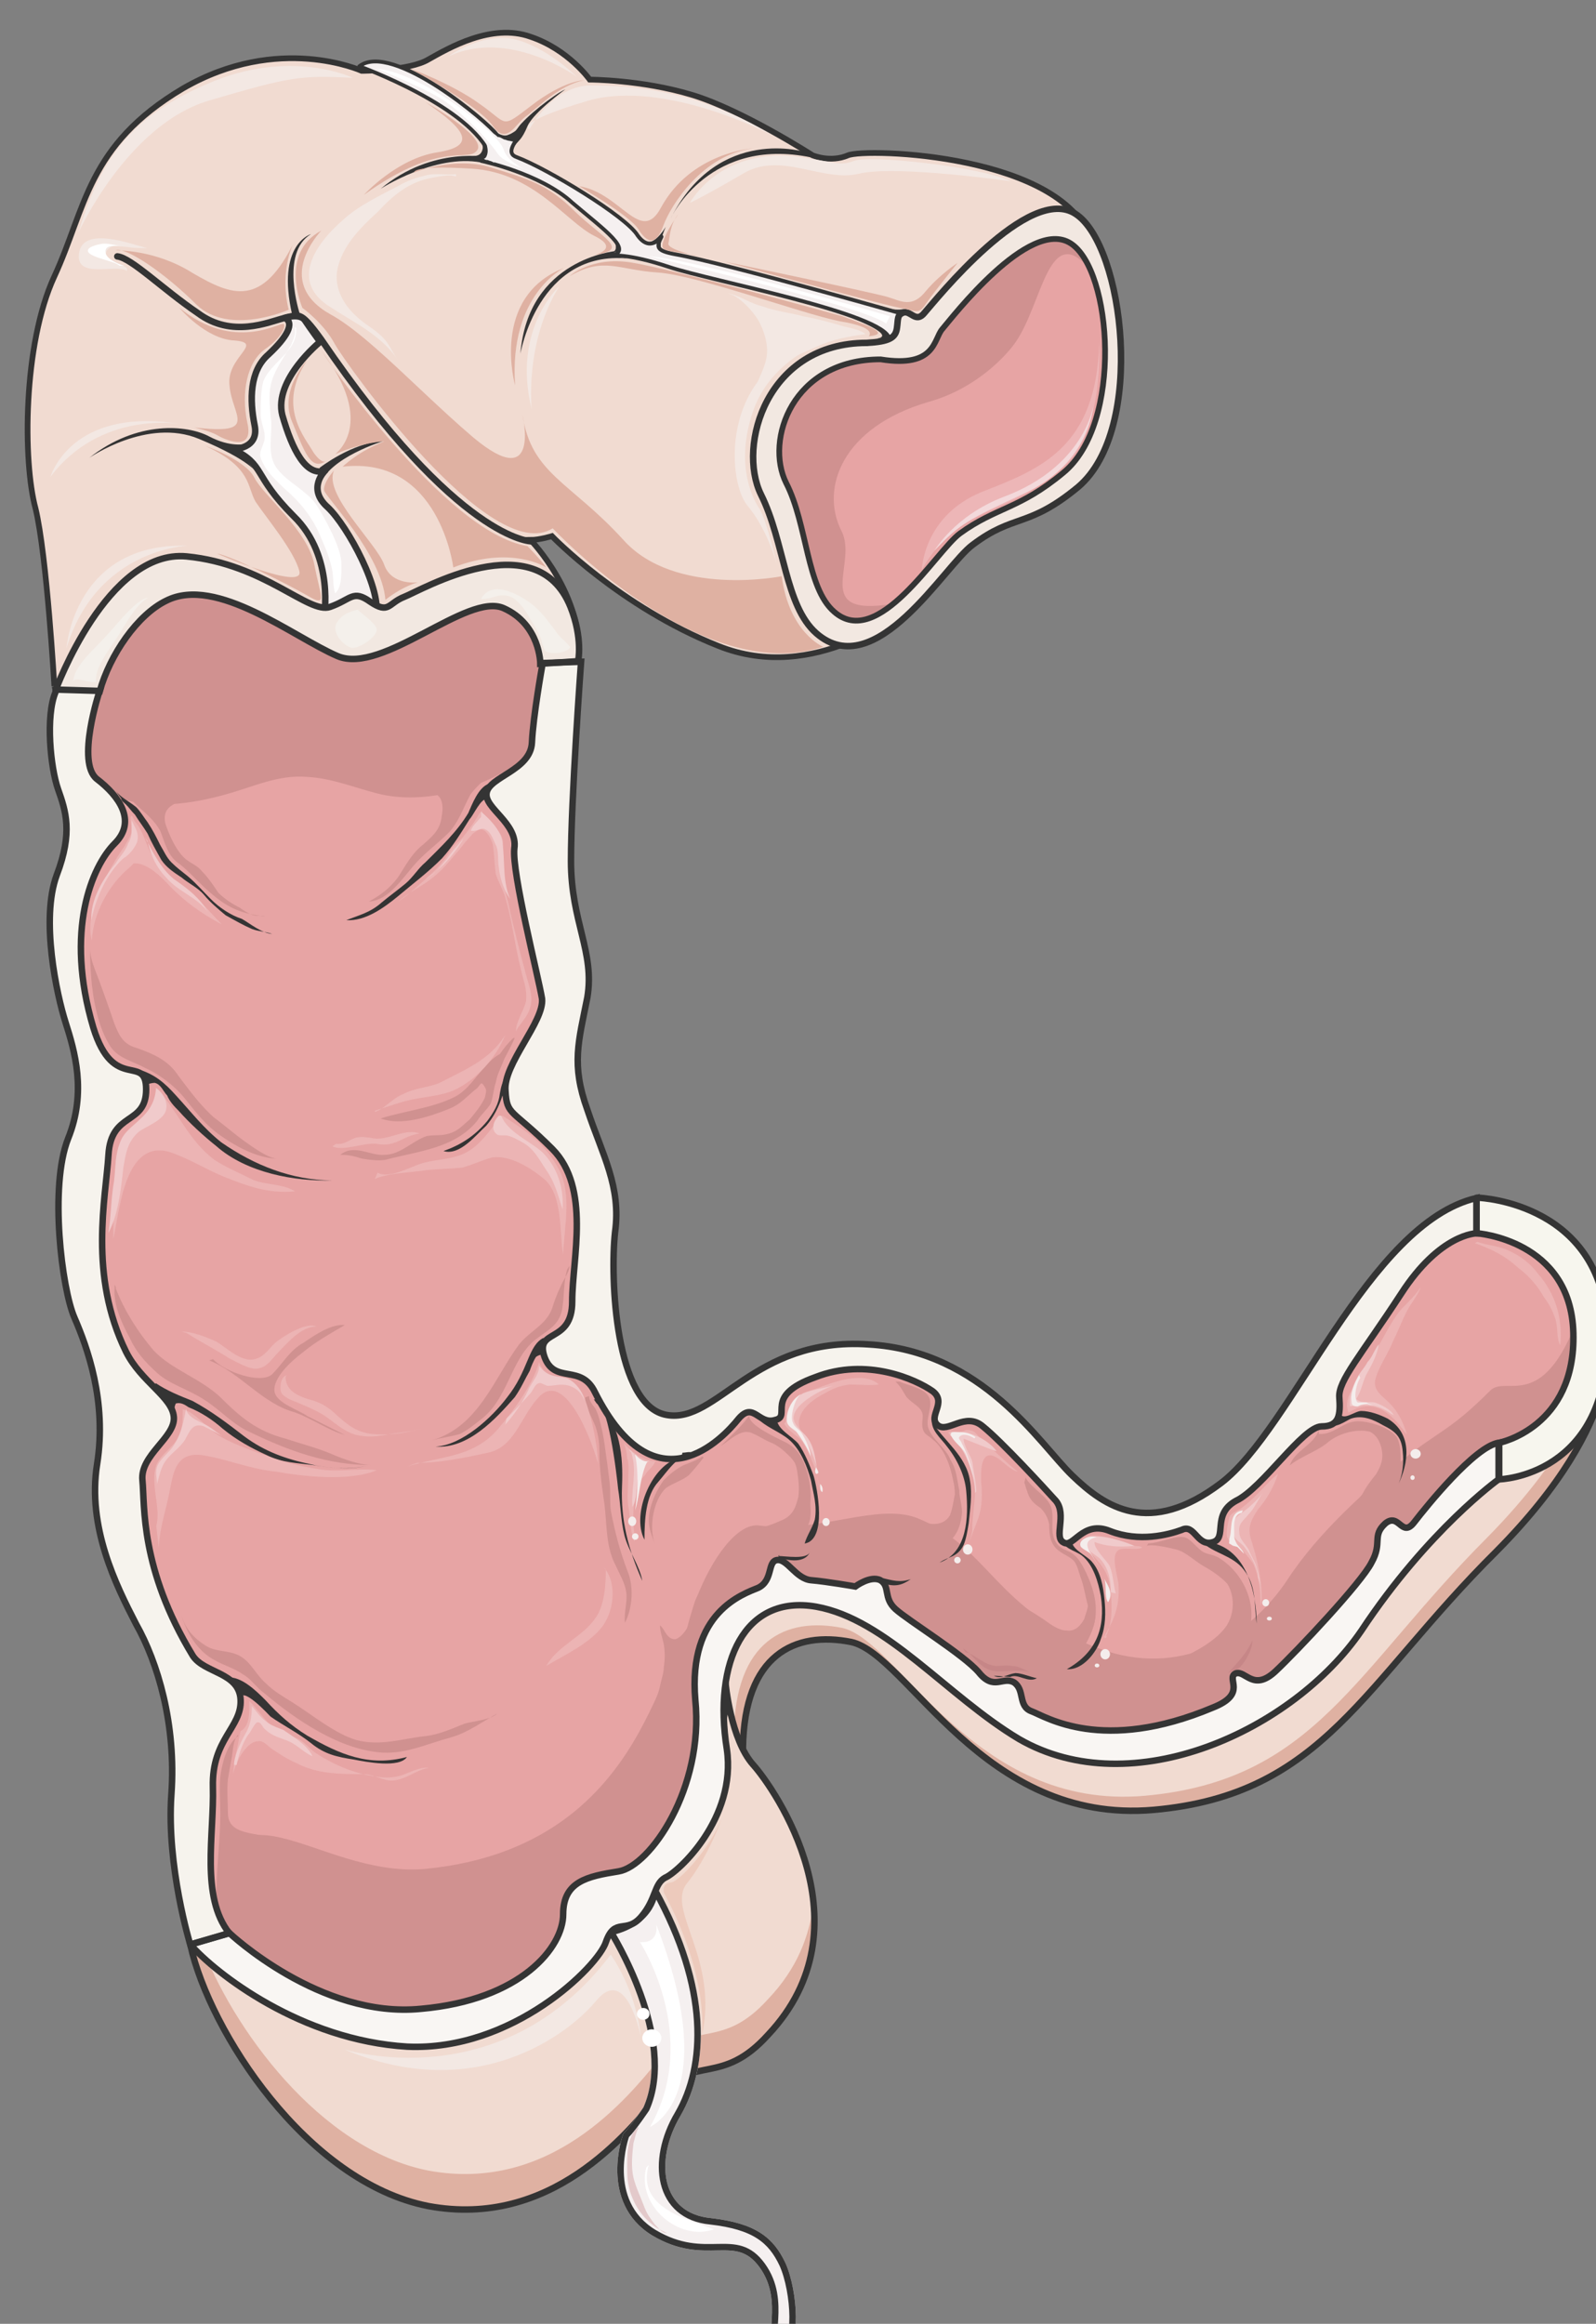 <svg xmlns="http://www.w3.org/2000/svg" version="1.0" viewBox="0 0 335.055 487.672"><rect x="0" y="0" width="335.055" height="487.672" fill="#808080" stroke="none"/><defs><clipPath clipPathUnits="userSpaceOnUse" id="a"><path d="M4.477 5.677h334.677V493.7H4.477z"/></clipPath></defs><path clip-path="url(#a)" d="M11.373 143.973s-1.579-27.524-3.957-37.318c-2.659-9.794-2.659-34.399 3.957-48.69 6.616-14.291 6.876-27.523 26.984-39.436C58.445 6.876 75.894 14.83 75.894 14.83s10.054 0 14.012-2.399c4.237-2.378 13.231-7.675 21.427-4.757 7.935 2.659 12.432 8.995 12.432 8.995s10.833 0 21.407 3.178c10.594 3.178 25.385 12.712 25.385 12.712s3.717 1.58 7.415 0c3.698-1.599 46.012-.28 51.29 18.529 5.296 18.789-39.657 76.993-39.657 76.993s-18.509 15.63-38.876 7.416c-20.628-8.195-34.9-23.026-34.9-23.026s-2.638.8-4.496.8c0 0 11.373 11.652 10.053 25.404-1.319 13.772-4.237 42.334-4.237 62.982 0 20.907 9.254 67.759 8.735 76.753-.54 9.255 8.714 30.422 20.088 22.766 11.632-7.675 30.401-30.441 61.882-5.296 12.153 9.794 18.769 25.664 32.78 24.085 14.012-1.34 27.503-15.89 36.238-28.323 8.715-12.712 24.066-36.797 32.78-37.317 0 0 24.585 5.297 23.006 26.984-1.319 21.706-17.709 25.684-17.709 25.684s-24.605 22.746-31.74 32.28c-7.396 9.794-24.586 30.962-47.332 26.724-22.746-4.497-31.46-12.172-43.893-22.746-12.693-10.594-36.218-12.712-42.055 2.898-5.816 15.35 2.918 33.08-10.833 44.733-13.492 11.653-13.492 11.373-17.99 15.87-4.217 4.498-31.46 37.578-77.213.28-6.875-5.556.28-39.176-4.477-51.868-4.777-12.713-15.61-18.01-14.031-42.614 1.339-24.885-2.899-32.28-6.596-42.075-3.438-9.794-1.86-30.182 0-37.317 1.838-7.416-1.06-13.492-3.978-24.625-2.898-11.373 0-30.422 2.638-37.038 2.399-6.356-6.076-27.523-6.076-27.523z" fill="#f1dbd1" fill-rule="evenodd"/><path clip-path="url(#a)" d="M337.416 279.95s4.497 17.49-23.266 45.533c-28.043 27.803-36.258 51.109-71.977 54.287-35.978 3.158-51.589-32.58-63.481-35.219-11.913-2.378-22.487 2.639-22.767 22.247l-.52 10.853-6.875-8.475s-2.658-15.89 1.32-23.026c3.977-7.415 13.75-10.853 13.75-10.853s8.476-3.718 19.05 2.378c10.593 6.356 24.604 20.108 33.34 24.346 8.734 4.237 26.183 6.616 38.356 0 12.432-6.616 21.427-12.433 27.783-21.707 6.616-9.534 12.173-15.351 16.67-19.588 4.757-4.238 12.692-12.713 18.529-15.091 5.816-2.639 9.514-3.698 12.432-9.255 2.898-5.296 7.656-16.43 7.656-16.43z" fill="#f1dbd1" fill-rule="evenodd"/><path clip-path="url(#a)" d="M337.416 279.95s-.78 1.6-1.84 4.238c-1.059 7.675-6.096 20.927-23.285 38.396-27.783 27.784-36.238 51.09-71.957 54.268-35.998 3.178-51.608-32.56-63.501-35.219-11.913-2.379-22.487 2.658-22.766 22.246l-.26 10.854-5.297-6.356v.8l6.896 8.474.52-10.853c.26-19.608 10.853-24.625 22.746-22.247 11.912 2.639 27.523 38.377 63.501 35.219 35.719-3.178 43.934-26.484 71.977-54.287 27.763-28.043 23.266-45.533 23.266-45.533z" fill="#dfb1a2" fill-rule="evenodd"/><path clip-path="url(#a)" d="M337.455 279.99s4.498 17.49-23.265 45.533c-28.043 27.803-36.258 51.109-71.977 54.287-35.978 3.158-51.589-32.58-63.481-35.219-11.913-2.378-22.487 2.639-22.767 22.247l-.52 10.853-6.875-8.475s-2.658-15.89 1.32-23.026c3.977-7.415 13.75-10.853 13.75-10.853s8.476-3.718 19.05 2.378c10.593 6.356 24.604 20.108 33.34 24.346 8.734 4.237 26.183 6.616 38.356 0 12.432-6.616 21.427-12.433 27.783-21.707 6.616-9.534 12.173-15.351 16.67-19.588 4.757-4.238 12.692-12.713 18.529-15.091 5.816-2.639 9.514-3.698 12.432-9.255 2.898-5.296 7.655-16.43 7.655-16.43" fill="none" stroke="#343434" stroke-width="1.359" stroke-linecap="round" stroke-miterlimit="8"/><path d="M152.268 353.106s1.06 11.913 5.816 17.21c4.497 5.017 24.565 33.86 3.158 56.625-9.774 10.854-15.59 4.238-22.726 12.433-6.856 8.475-22.986 28.303-48.63 23.545-25.625-5.017-45.973-36.777-49.95-54.766l3.977-1.06s21.407 18.529 38.057 19.309c16.39 1.059 34.62-11.374 43.074-21.687 8.715-10.314 13.472-12.433 16.65-15.87 3.178-3.179 11.893-26.465 10.574-35.739z" fill="#f1dbd1" fill-rule="evenodd"/><path d="M161.242 419.526c-9.774 10.853-15.59 4.237-22.726 12.432-6.876 8.475-22.986 28.323-48.63 23.546-22.727-4.497-41.215-29.902-47.831-47.891l-2.12.52c3.978 18.009 24.326 49.77 49.95 54.786 25.645 4.758 41.755-15.09 48.631-23.545 7.136-8.215 12.952-1.6 22.726-12.453 8.455-8.714 10.294-18.509 9.515-27.523-.8 6.896-3.438 13.772-9.515 20.128z" fill="#dfb1a2" fill-rule="evenodd"/><path d="M152.308 353.146s1.06 11.913 5.816 17.21c4.497 5.017 24.565 33.859 3.158 56.625-9.774 10.854-15.59 4.238-22.726 12.433-6.856 8.475-22.986 28.303-48.63 23.545-25.625-5.017-45.973-36.777-49.95-54.766l3.977-1.06s21.407 18.529 38.057 19.309c16.39 1.059 34.62-11.374 43.074-21.687 8.715-10.314 13.472-12.433 16.65-15.87 3.178-3.179 11.893-26.465 10.574-35.739" fill="none" stroke="#343434" stroke-width="1.359" stroke-linecap="round" stroke-miterlimit="8"/><path d="M309.652 254.326c-8.714.54-24.065 24.625-32.78 37.317-8.735 12.433-22.226 27.004-36.238 28.323-14.011 1.58-20.627-14.291-32.78-24.085-31.48-25.145-50.25-2.379-61.882 5.296-11.374 7.676-20.628-13.491-20.088-22.766.52-8.994-8.735-55.826-8.735-76.733 0-20.648 2.918-49.23 4.237-62.982l-7.935.52s0-8.195-7.675-11.633c-7.655-3.438-25.385 14.011-34.899 10.054-9.254-3.978-25.385-16.95-35.958-11.653-6.096 2.918-11.913 11.393-14.012 19.068l-9.274-.28c1.599 3.718 7.935 20.908 5.836 26.724-2.658 6.616-5.556 25.684-2.658 37.058 2.918 11.113 5.816 17.21 3.978 24.605-1.86 7.155-3.438 27.523 0 37.317 3.697 9.794 7.935 17.21 6.596 42.075-1.58 24.605 9.254 29.901 14.031 42.614 4.757 12.692-2.378 46.312 4.477 51.868 45.753 37.298 72.996 4.238 77.214-.28 4.497-4.497 4.497-4.217 17.989-15.87 13.751-11.633 5.017-29.382 10.853-44.713 5.817-15.63 29.342-13.512 42.035-2.918 12.432 10.594 21.147 18.249 43.893 22.766 22.746 4.218 39.936-16.95 47.331-26.744 7.136-9.514 31.741-32.28 31.741-32.28s16.39-3.958 17.71-25.665c1.578-21.706-23.007-27.003-23.007-27.003z" fill="#e7a4a4" fill-rule="evenodd"/><path d="M312.87 291.803c-7.675 7.675-10.054 8.215-16.41 12.972-9.254 7.416-19.848 16.95-26.184 26.744-8.475 12.712-23.026 20.388-39.156 14.571-22.227-7.935-23.286-21.447-38.637-27.543-8.455-3.178-20.367 3.178-33.06 1.599-9.254-1.34-21.706 30.442-13.491 36.538 1.838-11.653 10.573-22.507 13.232-23.566 3.158-1.599 1.838-5.557 3.957-5.836 2.119-.26 3.978 3.977 7.136 4.237 3.178.28 9.274 1.34 9.274 1.34s3.178-2.4 5.277-1.34c2.119 1.34.54 3.718 3.178 6.096 2.658 2.379 14.291 9.535 17.47 13.232 3.178 3.978 5.016.8 7.395 2.12 2.399 1.598.8 5.036 3.718 6.095 2.898 1.06 14.81 8.995 38.097-.8 7.395-2.897 2.638-6.075 4.757-7.135 2.118-.8 3.698 3.958 8.455-.54 4.497-4.237 18.009-18.528 20.107-22.766 2.399-4.237 0-5.556 2.919-8.215 2.918-2.378 3.438 3.178 6.076-.26 2.658-3.437 12.712-15.89 17.73-16.69v4.518l.26-.28s16.41-3.958 17.728-25.684c.26-2.639 0-5.017-.52-7.416-7.675 23.566-15.87 14.571-19.308 18.01z" fill="#d09190" fill-rule="evenodd"/><path clip-path="url(#a)" d="M11.413 144.013s-1.579-27.524-3.958-37.318c-2.658-9.794-2.658-34.399 3.958-48.69 6.616-14.291 6.876-27.523 26.984-39.436C58.485 6.916 75.934 14.87 75.934 14.87s10.054 0 14.011-2.399c4.238-2.378 13.232-7.675 21.428-4.757 7.935 2.659 12.432 8.995 12.432 8.995s10.833 0 21.407 3.178c10.594 3.178 25.385 12.712 25.385 12.712s3.717 1.58 7.415 0c3.698-1.599 46.012-.28 51.289 18.529 5.297 18.789-39.656 76.993-39.656 76.993s-18.509 15.63-38.876 7.416c-20.628-8.195-34.9-23.026-34.9-23.026s-2.638.8-4.496.8c0 0 11.373 11.652 10.053 25.404-1.319 13.772-4.237 42.334-4.237 62.982 0 20.907 9.254 67.759 8.735 76.753-.54 9.255 8.714 30.422 20.088 22.766 11.632-7.675 30.401-30.441 61.882-5.296 12.153 9.794 18.769 25.664 32.78 24.085 14.012-1.34 27.503-15.89 36.238-28.323 8.715-12.712 24.066-36.797 32.78-37.317 0 0 24.585 5.297 23.006 26.983-1.319 21.707-17.709 25.685-17.709 25.685s-24.605 22.746-31.74 32.28c-7.396 9.794-24.586 30.962-47.332 26.724-22.746-4.497-31.46-12.172-43.893-22.746-12.693-10.594-36.218-12.712-42.055 2.898-5.816 15.35 2.918 33.08-10.833 44.733-13.492 11.653-13.492 11.373-17.99 15.87-4.217 4.498-31.46 37.578-77.213.28-6.875-5.556.28-39.176-4.477-51.868-4.777-12.713-15.61-18.01-14.031-42.614 1.339-24.885-2.899-32.28-6.596-42.075-3.438-9.794-1.86-30.182 0-37.317 1.838-7.416-1.06-13.492-3.978-24.625-2.898-11.374 0-30.422 2.638-37.038 2.399-6.356-6.076-27.523-6.076-27.523" fill="none" stroke="#343434" stroke-width="1.199" stroke-miterlimit="8"/><path d="M111.612 113.611s-15.33 0-44.153-42.334c-4.757-6.616-4.757-5.017-7.915-4.497-3.178.799-10.854 4.237-17.99-1.06-7.395-5.017-14.01-11.633-16.929-11.913" fill="none" stroke="#343434" stroke-width="1.359" stroke-linecap="round" stroke-miterlimit="8"/><path d="M75.434 13.912s23.526 8.474 27.504 18.808c.52 1.58-1.86 1.06-1.86 1.06s12.433 2.638 19.03 8.734c6.875 5.837 12.951 10.074 8.194 11.133 0 0 3.438-.54 12.153 2.379 8.735 2.918 45.452 9.794 46.252 15.09l6.336-4.237s-40.695-11.652-51.269-13.511c-4.217-.78-3.958-1.58-2.898-3.698 0 0-2.379 3.438-5.017-.26-2.379-3.978-19.029-14.051-25.385-16.43-2.378-.8-.26-3.178.28-4.237 0 0-2.918 2.118-4.497-.54-1.6-2.379-21.947-19.608-28.823-14.291z" fill="#f5f0f0" fill-rule="evenodd"/><path d="M75.434 13.912s23.526 8.474 27.504 18.808c.52 1.58-1.86 1.06-1.86 1.06s12.433 2.638 19.03 8.734c6.875 5.837 12.951 10.074 8.194 11.133 0 0 3.438-.54 12.153 2.379 8.735 2.918 45.452 9.794 46.252 15.09l6.336-4.237s-40.695-11.652-51.269-13.511c-4.217-.78-3.958-1.58-2.898-3.698 0 0-2.379 3.438-5.017-.26-2.379-3.978-19.029-14.051-25.385-16.43-2.378-.8-.26-3.178.28-4.237 0 0-2.918 2.118-4.497-.54-1.6-2.379-21.947-19.608-28.823-14.291" fill="none" stroke="#343434" stroke-width=".8" stroke-linecap="round" stroke-linejoin="round" stroke-miterlimit="10"/><path d="M106.535 29.302s.54-.26 2.12-2.378c1.598-2.359 7.674-7.116 10.033-8.175 0 0-6.596 4.757-7.915 7.655-1.32 3.158-1.859 2.898-3.178 4.737 0 0 .8-2.358-1.06-1.839zm-3.677 3.758s-11.853-2.638-22.946 6.556c0 0 11.353-7.356 21.107-5.517l1.839-1.039zm66.399-1.1s-18.328-5.856-28.422 13.812c0 0 8.235-17.789 30.541-12.492l-2.119-1.32zm-40.795 21.767.8-1.039s-18.43 1.58-20.008 21.547c0 0 3.698-21.827 22.626-19.968l-3.418-.54zM62.922 65.82s-4.198-12.712 2.358-16.69c0 0-7.355 2.119-3.937 16.95l1.579-.26z" fill="#343434" fill-rule="evenodd"/><path d="M59.744 66.66s3.178-1.06 4.237.54c1.06 1.598 3.178 4.497 3.178 4.497s-9.794 7.955-7.935 15.37c2.119 7.416 5.037 12.992 8.995 11.653 0 0-3.958 3.718.54 7.696 4.237 3.977 11.632 17.749 10.053 23.046l-10.853.26s2.378-12.973-6.356-21.448c-8.735-8.754-5.817-10.613-12.713-14.051 0 0 5.577 0 4.518-5.037-1.06-5.297-1.06-11.393 2.898-14.831 3.977-3.718 5.557-6.616 3.438-7.695z" fill="#f5f0f0" fill-rule="evenodd"/><path d="M59.784 66.7s3.178-1.06 4.237.54c1.06 1.598 3.178 4.497 3.178 4.497s-9.794 7.955-7.935 15.37c2.119 7.416 5.037 12.992 8.995 11.653 0 0-3.958 3.718.54 7.695 4.237 3.978 11.632 17.75 10.053 23.047l-10.853.26s2.378-12.973-6.356-21.448c-8.735-8.754-5.817-10.613-12.713-14.051 0 0 5.577 0 4.518-5.037-1.06-5.297-1.06-11.393 2.898-14.831 3.977-3.718 5.556-6.616 3.438-7.695" fill="none" stroke="#343434" stroke-width="1.359" stroke-linecap="round" stroke-linejoin="round" stroke-miterlimit="10"/><path d="M67.12 98.16s6.855-5.336 13.431-5.616c0 0-11.573 3.478-13.432 9.354v-3.737zm-16.89-3.407 1.319-1.59s-3.168.8-7.666-1.588c-4.497-2.39-15.08-3.448-25.134 4.507 0 0 12.172-8.495 23.016-3.978 10.843 4.507 12.162 7.156 12.162 7.156l-3.697-4.507z" fill="#343434" fill-rule="evenodd"/><path d="m113.491 139.116 8.455-.28s-2.119 28.862-2.119 41.834c0 12.713 5.037 19.069 3.438 28.603-1.839 9.275-3.438 14.032 0 23.566 3.178 9.534 7.136 16.15 5.817 25.684-1.06 9.535 0 36.538 10.853 38.377 10.574 1.859 18.23-16.41 42.295-14.811 24.065 1.32 35.958 20.907 42.834 27.523 6.875 6.616 16.13 12.972 31.2 1.6 15.072-11.394 30.942-54.548 53.668-59.844v7.415s-7.655 0-15.85 12.712c-8.475 12.973-13.232 18.27-12.952 21.707.26 3.698 0 6.097-3.718 6.097-3.958 0-12.413 12.972-17.97 15.61-5.296 2.918-1.598 7.955-5.036 8.735-3.158.8-3.698-3.958-6.336-2.639-2.899 1.06-8.995 2.639-15.071.26-5.817-2.378-7.676 3.698-9.774 2.379-2.119-1.06.78-5.817-1.6-8.735-2.378-2.638-11.372-12.432-15.33-15.61-3.698-3.178-7.396 1.579-9.514-.28-2.119-1.84 2.118-4.757-1.06-7.136-3.438-2.398-13.751-7.156-24.585-2.918-11.113 3.977-4.777 8.215-8.475 8.994-3.438 1.06-4.497-3.957-7.655-.26-3.178 3.978-17.45 19.589-30.142-5.556-2.918-6.096-8.475-1.6-10.593-7.416-2.099-6.096 5.816-2.638 5.816-11.652 0-8.995 3.978-23.826-4.217-32.041-8.475-8.455-9.514-6.876-9.794-12.173-.52-5.556 8.195-14.55 7.675-19.328-.8-4.757-6.356-26.464-5.816-31.5.8-5.298-6.357-8.476-5.817-11.654.52-3.438 9.255-4.757 9.514-10.593.26-5.557 2.12-15.89 2.12-15.89z" fill="#f6f3ed" fill-rule="evenodd"/><path d="M309.932 251.328v7.435s19.808 1.32 20.328 20.927c.54 19.868-15.57 23.047-15.57 23.047v7.675s23.225-.52 22.706-30.462c-.26-27.563-26.924-28.622-26.924-28.622z" fill="#f7f6ee" fill-rule="evenodd"/><path clip-path="url(#a)" d="M309.972 251.368v7.435s19.808 1.32 20.328 20.927c.54 19.868-15.57 23.046-15.57 23.046v7.676s23.225-.52 22.705-30.462c-.26-27.563-26.923-28.622-26.923-28.622" fill="none" stroke="#343434" stroke-width="1.359" stroke-linecap="round" stroke-miterlimit="8"/><path d="M137.517 396.72s-.26 6.636-9.255 8.754c0 0 14.032 22.247 7.416 37.098 0 0-2.659 3.977-4.238 5.556 0 0-5.037 13.772 5.817 20.408 11.113 6.616 17.21-.8 22.766 6.896 5.557 7.675.26 16.41 3.958 16.95 3.438.52 2.918-11.394.28-17.23-2.4-5.037-5.837-7.935-15.091-8.995-11.114-1.059-12.693-12.732-6.876-22.526 5.816-10.074 6.616-26.244-4.777-46.911z" fill="#f5f0f0" fill-rule="evenodd"/><path clip-path="url(#a)" d="M137.517 396.72s-.26 6.636-9.255 8.754c0 0 14.032 22.247 7.416 37.098 0 0-2.659 3.977-4.238 5.556 0 0-5.037 13.772 5.817 20.408 11.113 6.616 17.21-.8 22.766 6.896 5.557 7.675.26 16.41 3.958 16.95 3.438.52 2.918-11.394.28-17.23-2.4-5.037-5.837-7.935-15.091-8.995-11.114-1.059-12.693-12.732-6.876-22.526 5.816-10.074 6.616-26.244-4.777-46.911" fill="none" stroke="#f5f0f0" stroke-width="1.359" stroke-linejoin="round" stroke-miterlimit="10"/><path clip-path="url(#a)" d="M137.517 396.72s-.26 6.636-9.255 8.754c0 0 14.032 22.247 7.416 37.098 0 0-2.659 3.977-4.238 5.556 0 0-5.037 13.772 5.817 20.408 11.113 6.616 17.21-.8 22.766 6.896 5.557 7.675.26 16.41 3.958 16.95 3.438.52 2.918-11.394.28-17.23-2.4-5.037-5.837-7.935-15.091-8.995-11.114-1.059-12.693-12.732-6.876-22.526 5.816-10.074 6.616-26.244-4.777-46.911" fill="none" stroke="#343434" stroke-width="1.359" stroke-linecap="round" stroke-linejoin="round" stroke-miterlimit="10"/><path d="M28.743 224.304c3.717 1.08 5.836 2.938 8.215 5.597 3.178 3.458 5.816 6.915 9.514 9.834 6.896 4.797 14.83 7.975 23.286 7.975-7.935.26-17.99-1.6-24.326-7.176-2.658-2.118-5.576-4.777-7.955-7.455-.78-.78-1.839-1.86-2.378-3.178-.8-.8-1.32-2.399-2.639-2.659-.54 0-1.599.26-1.859.52.26-.78-.52-2.119-1.319-2.918zm77.533 1.359c-.78 1.34-1.04 2.119-1.32 3.718-.26 2.379-1.299 3.978-2.618 5.816-2.638 3.179-5.537 5.037-9.234 6.357 3.437 1.059 6.855-3.438 8.954-5.297 1.6-1.84 2.639-3.958 3.438-6.356.26.28.52.28.78.54-.26-1.6.26-2.919 0-4.498zM32.7 290.264c2.379 1.6 5.037 2.658 7.696 3.718 3.977 2.139 7.435 4.777 10.873 7.435 4.257 3.178 8.755 4.777 13.812 5.837 3.178.8 8.754 1.319 12.192.26-3.438 1.059-7.955.54-11.133 0-3.718-.52-6.896-.52-10.094-2.12-3.438-1.578-6.356-3.177-9.294-5.576-2.12-1.859-4.498-3.438-7.156-4.497-.8-.54-1.599-1.06-2.658-.8-.52.8-.26 2.12-.26 3.179-.54-1.32-.8-2.379-1.32-3.438-.799-1.34-2.138-2.139-2.938-3.458zm81.41-9.514c-1.578.8-2.358 2.398-3.157 4.257-1.32 3.178-2.379 5.577-4.478 8.215-3.178 4.258-9.494 10.094-15.05 10.354 6.875.52 12.672-5.836 16.63-10.354 1.319-1.859 2.098-3.717 3.158-5.556.26-.8.8-2.139 1.319-2.919.8-.54 1.839-.8 1.579.52-.26-1.32-.26-2.918 0-4.237zm-66.339 71.277c2.918-.28 6.116 2.918 7.955 4.757 2.659 2.918 5.317 5.317 8.755 7.435 6.896 3.978 12.992 6.616 20.947 4.498-1.579 2.378-8.475 1.059-11.133.54-3.438-.54-6.096-1.06-9.015-3.459-2.658-2.118-5.836-3.697-8.474-5.556-.54-.54-6.377-6.896-6.377-3.458-.52-1.58-.8-3.178-2.118-4.238zm111.053-54.607c1.859 2.118 4.797 2.918 6.916 4.777 2.378 2.119 3.717 5.556 4.517 8.475.52 2.918 1.319 5.296.8 8.215-.54 1.859-1.6 3.198-2.14 5.037 4.778-.78 2.659-11.653 1.86-14.312-.8-2.118-1.86-4.777-3.179-6.636-1.339-1.579-4.257-2.918-4.517-5.037-1.06 0-2.918 0-3.977-.8zm36.817.36c-.28 2.398 1.86 3.977 3.198 5.816 2.12 2.658 3.718 6.096 3.998 9.254.52 5.557.26 12.973-5.597 15.071 1.86-1.319 3.718-1.04 5.057-3.697.54-1.32.8-2.899 1.06-4.498.28-2.898.8-6.076.28-8.974-.8-5.297-5.597-8.475-7.996-12.433zm27.524 24.944c-.54 2.14 2.638 2.659 3.957 3.718 2.379 1.859 3.438 5.557 3.978 8.475 1.04 6.896-1.06 11.933-7.136 15.37 3.418.26 6.336-3.697 7.136-6.355 1.04-2.659 1.04-5.557.78-8.215-.26-2.659-.78-5.837-2.639-7.956-1.06-1.319-3.958-2.378-4.237-4.237-.78 0-1.58-.26-1.84-.8zm-59.505 3.558c0 .26-.279 0-.279.26 1.599 0 5.856.78 6.636-.78-1.06 2.32-4.497 1.82-6.636 1.04zm21.388 4.838c2.418.539 3.758 1.059 6.156.28-1.859 1.298-3.198 1.558-5.337 1.039zm27.043 20.807c1.6-.82 3.718 1.339 5.577.26-1.32-.26-3.178-1.08-4.517-1.08-1.86.28-2.918 1.36-4.517.54zm40.036-28.483c2.659 2.618 6.636 2.878 9.035 6.036 2.638 3.398 2.118 7.316 2.638 11.234 0-6.537-2.119-15.431-9.534-16.99zM279.15 298.5c.54 1.858 3.699-.54 4.498-.8 2.379-.8 4.757.26 6.596 1.339 2.638 1.319 3.978 2.378 4.238 5.576.26 2.379 0 5.037-1.06 7.156 2.379-4.777 3.158-10.873-2.119-14.071-1.579-.8-3.697-1.6-5.536-1.6-1.32 0-3.698 2.14-4.497.54 0 .54-.26 1.06-.78 1.6zm-154.466-4.818c2.959-.54 4.818 16.13 5.077 18.769.54 3.178.54 6.616 1.34 9.794.8 3.178 3.218 6.356 3.737 9.514-2.938-6.596-4.537-12.692-4.257-19.828.26-6.076-.28-13.492-5.357-17.45zm18.329 12.233c-5.856.8-10.653 11.653-7.715 17.21 0-4.238.26-9.275 2.918-12.173 1.86-2.12 3.998-5.577 7.176-6.097-.78-.28-1.32 0-2.119 0z" fill="#343434" fill-rule="evenodd"/><path d="M11.633 144.812s10.853-29.662 27.503-28.083c16.37 1.6 25.625 12.193 30.122 10.594 4.497-1.58 4.757-3.698 8.455-1.06 3.958 2.659 3.698.28 7.136-1.059 3.437-1.32 27.743-15.63 34.878 2.119 2.639 6.636 1.6 11.393 1.6 11.393l-7.936.54s0-8.215-7.675-11.653c-7.655-3.458-25.365 14.031-34.879 10.054-9.254-3.958-25.365-16.95-35.938-11.653-6.076 2.918-11.893 11.393-14.012 19.068l-9.254-.26zm192.503-30.502c-5.816 4.238-20.367 29.403-32.8 18.55-6.616-5.837-6.616-19.069-11.633-29.143-5.037-10.334 1.32-31.8 22.207-31.8 4.757-.26 6.096-1.06 6.356-3.179.26-1.859 0-2.658 1.32-3.178 1.578-.54 2.637 2.379 4.496 0 2.12-2.378 21.947-27.303 31.741-20.667 10.034 6.616 14.791 45.032.52 57.225-10.574 8.755-13.492 5.577-22.207 12.193z" fill="#f2e8e1" fill-rule="evenodd"/><path d="M204.176 114.35c-5.816 4.238-20.367 29.403-32.8 18.55-6.616-5.837-6.616-19.069-11.633-29.143-5.037-10.334 1.32-31.8 22.207-31.8 4.757-.26 6.096-1.06 6.356-3.179.26-1.859 0-2.658 1.32-3.178 1.578-.54 2.637 2.379 4.496 0 2.12-2.378 21.947-27.303 31.741-20.667 10.034 6.616 14.791 45.032.52 57.225-10.574 8.755-13.492 5.577-22.207 12.193" fill="none" stroke="#343434" stroke-width="1.359" stroke-linecap="round" stroke-miterlimit="8"/><path d="M201.478 111.912c-5.017 3.698-17.19 24.605-26.424 16.41-5.817-5.037-5.557-18.269-10.054-27.003-4.497-8.995 1.32-25.945 19.828-25.945 11.633 1.86 11.093-4.237 12.952-6.356 1.839-2.119 18.23-23.566 26.944-17.989 8.715 5.557 11.093 37.857-1.58 48.17-9.254 7.676-14.01 7.157-21.666 12.713z" fill="#e7a4a4" fill-rule="evenodd"/><path d="M176.613 111.353c-4.477-8.995.26-21.707 18.229-26.984 10.554-2.918 16.89-10.334 18.469-12.712 5.556-8.195 6.876-25.145 15.31-15.351-1.039-2.379-2.358-4.238-3.957-5.297-8.715-5.557-25.085 15.89-26.924 18.01-1.839 2.118-1.319 8.194-12.932 6.355-18.489 0-24.305 16.93-19.808 25.925 4.497 8.734 4.217 21.966 10.034 26.983 3.698 3.438 8.175 1.86 12.412-1.579-17.429 2.918-7.135-8.475-10.833-15.35z" fill="#d09190" fill-rule="evenodd"/><path d="M201.518 111.952c-5.017 3.698-17.19 24.605-26.424 16.41-5.817-5.037-5.557-18.269-10.054-27.003-4.497-8.995 1.32-25.945 19.828-25.945 11.633 1.86 11.093-4.237 12.952-6.356 1.839-2.119 18.23-23.566 26.944-17.989 8.714 5.557 11.093 37.857-1.58 48.17-9.254 7.676-14.01 7.157-21.666 12.713" fill="none" stroke="#343434" stroke-width="1.199" stroke-linecap="round" stroke-linejoin="round" stroke-miterlimit="10"/><path d="M99.42 32.74c.8 0 1.599-.26 1.859-1.319.26-.8-.26-1.58-.52-2.119.26.28.52.8 1.06 1.06 0 .26.26.8.519 1.059.26.52.52 1.06.52 1.579v.78h-1.04c-.54-.26-.8-.52-1.339-.52L99.7 33zm4.157-5.516c.8.779 2.139 1.579 3.198 1.039.8-.26 1.32-.78 1.86-1.04.259-.54.799-1.599 1.578-1.599-1.319 1.32-1.839 3.438-3.698 3.958-1.339.52-2.398-1.06-2.938-2.099zm24.945 25.664h.26l.26-.26s.24-.28.24-.54v-.54c0-.28-.24-.539-.24-.819.24.28.5.82.76 1.08 0 .28.24.54 0 .82 0 .259-.76.259-1.28.259z" fill="#343434" fill-rule="evenodd"/><path d="M101.858 29.302c.26.8.52 1.6.52 2.399 0 .54-.26 1.599-.8 1.599.28.28.54.28.8.28.52.26.8.26 1.06.26 0 .26.26.26.26.26.519-.26.519-1.32.519-1.6 0-.8-.26-1.319-.78-1.859-.26-.26-.26-.54-.54-.8-.26-.259-.779-.259-1.039-.539zm1.559-1.359c.54.28.8.54 1.06.8.54 0 .8.26 1.319.52.26 0 .8.28 1.06.28s.779.259 1.039 0c-.52.259-1.04.779-1.58.779-.779.26-1.299 0-1.838-.52-.26-.26-.78-.8-.78-1.32z" fill="#f5f0f0" fill-rule="evenodd"/><path d="M179.211 66.88s10.154 3.977 4.018 4.237l3.478-.26s-2.938-3.698-7.496-3.978zm1.839-3.438 8.275 2.478.52-1.1s-1.859.84-8.795-1.378zM134.838 49.99s1.56 2.898 4.937-2.379c0 0-2.598 5.277.26 5.277 0 0-1.819-.52-1.819-.78V50.53s-1.04.78-1.559.78c-.52 0-1.819-1.32-1.819-1.32z" fill="#343434" fill-rule="evenodd"/><path d="M230.78 71.757s1.04 17.969-6.876 25.624c-12.152 11.373-22.446 8.195-30.381 22.187 0 0 .28-11.354 12.692-16.37 12.153-4.758 24.025-9.235 24.565-31.441z" fill="#edb6b7" fill-rule="evenodd"/><path d="M229.5 85.268s-.779 11.613-13.75 17.93c-12.973 6.056-14.032 6.575-19.589 12.372 0 0 4.238-7.376 14.571-11.313 16.93-6.336 18.769-18.989 18.769-18.989z" fill="#f3d9db" fill-rule="evenodd"/><path d="m39.936 408.033 8.195-2.399s19.048 17.99 40.195 15.89c21.128-1.858 29.862-12.972 29.862-19.847 0-6.876 5.017-7.936 11.633-8.995 6.596-1.06 17.97-17.45 16.11-35.978-1.578-18.509 10.054-22.207 13.233-23.546 3.158-1.579 1.838-5.557 3.957-5.816 2.119-.26 3.958 3.977 7.136 4.237 3.178.26 9.254 1.32 9.254 1.32s3.178-2.38 5.277-1.32c2.119 1.32.54 3.698 3.178 6.076 2.638 2.379 14.271 9.535 17.45 13.232 3.178 3.978 5.016.8 7.395 2.12 2.379 1.578.8 5.016 3.698 6.075 2.918 1.06 14.81 8.995 38.077-.78 7.395-2.917 2.638-6.095 4.757-7.155 2.099-.78 3.698 3.978 8.455-.52 4.497-4.237 17.969-18.528 20.088-22.746 2.378-4.237 0-5.556 2.898-8.215 2.918-2.378 3.438 3.178 6.076-.26 2.658-3.438 12.692-15.87 17.71-16.67v7.676s-14.792 10.593-28.803 31.74c-14.272 20.908-48.111 36.519-71.897 22.747-15.07-8.995-27.763-25.125-42.554-27.763-15.07-2.639-21.667 11.633-18.768 29.882 2.118 14.55-10.314 25.924-12.953 26.983-2.378 1.32-1.858 4.497-5.017 8.195-3.178 3.718-5.556 0-7.415 5.297-1.58 5.037-19.548 23.006-41.755 21.967-22.206-1.34-40.175-15.351-45.472-21.427z" fill="#f9f6f3" fill-rule="evenodd"/><path d="M105.796 127.583c-7.675-3.438-25.405 14.011-34.939 10.054-9.254-3.978-25.405-16.95-35.998-11.653-6.096 2.918-11.913 11.393-14.032 19.068 0 0-5.037 15.071-.52 18.509 1.32 1.06 2.64 2.119 3.698 3.458 7.156 3.158 16.67 1.579 23.286-.28 5.837-1.58 11.134-4.237 17.21-3.698 5.037.26 9.534 2.119 14.571 3.438 10.054 2.658 23.286-1.06 31.76-7.935.52-.8.8-1.6.8-2.658.26-5.557 2.1-15.87 2.1-15.87l-.26-.8s0-8.195-7.676-11.633z" fill="#d09190" fill-rule="evenodd"/><path d="M11.673 144.852s10.853-29.662 27.503-28.083c16.37 1.6 25.625 12.193 30.122 10.594 4.497-1.58 4.757-3.698 8.455-1.06 3.957 2.659 3.698.28 7.136-1.059 3.437-1.32 27.743-15.63 34.878 2.119 2.639 6.636 1.6 11.393 1.6 11.393l-7.936.54s0-8.215-7.675-11.653c-7.655-3.458-25.365 14.031-34.879 10.054-9.254-3.958-25.365-16.95-35.938-11.653-6.076 2.918-11.893 11.393-14.012 19.068l-9.254-.26z" fill="none" stroke="#343434" stroke-width="1.359" stroke-linecap="round" stroke-miterlimit="8"/><path d="M25.445 167.558c0 .52.52.78 1.039 1.32.54.52 1.06 1.319 1.859 2.098.8 1.32 1.839 2.639 2.638 3.958.8 1.839 1.86 3.678 2.898 5.537 1.06 1.579 2.659 2.638 4.238 3.677 1.579 1.32 3.438 2.12 4.757 3.698 1.32 1.58 2.898 2.898 4.477 4.218 1.86 1.039 3.718 2.098 5.557 2.898 1.32.52 2.898.52 4.217 1.04-2.358-.26-4.477-2.1-6.336-3.159-2.378-.78-4.757-2.358-6.596-4.217-1.579-1.58-2.898-3.158-4.757-4.737-1.32-1.06-2.378-1.84-3.438-2.899-1.06-1.06-1.579-2.378-2.378-3.677-.78-1.6-1.58-3.179-2.639-4.758-.8-1.059-1.579-2.358-2.378-3.158-1.58-1.319-3.438-2.098-4.498-3.697zm77.093-3.058c-2.099.8-3.418 4.238-4.218 6.097-2.378 3.977-5.796 7.155-8.974 10.333-1.58 1.32-2.639 3.178-4.218 4.498-1.579 1.319-3.438 2.658-5.017 3.977-2.378 2.119-4.737 2.639-7.395 3.698 3.978.26 7.935-2.638 10.833-5.017 3.158-2.658 6.337-5.037 9.235-7.955 2.378-2.639 3.957-5.297 5.796-8.215.8-.78 2.379-4.497 3.698-4.238 0-.78.26-1.839.26-2.638z" fill="#343434" fill-rule="evenodd"/><path d="m113.531 139.156 8.455-.28s-2.119 28.862-2.119 41.834c0 12.713 5.037 19.069 3.438 28.603-1.839 9.275-3.438 14.032 0 23.566 3.178 9.534 7.136 16.15 5.817 25.684-1.06 9.535 0 36.538 10.853 38.377 10.574 1.859 18.23-16.41 42.295-14.811 24.065 1.32 35.958 20.907 42.834 27.523 6.875 6.616 16.13 12.972 31.2 1.6 15.072-11.394 30.942-54.548 53.668-59.844v7.415s-7.655 0-15.85 12.712c-8.475 12.973-13.232 18.27-12.952 21.707.26 3.698 0 6.097-3.718 6.097-3.958 0-12.413 12.972-17.97 15.61-5.296 2.918-1.598 7.955-5.036 8.735-3.158.8-3.698-3.958-6.336-2.639-2.899 1.06-8.995 2.639-15.071.26-5.817-2.378-7.676 3.698-9.774 2.379-2.119-1.06.78-5.817-1.6-8.735-2.378-2.638-11.372-12.432-15.33-15.61-3.698-3.178-7.396 1.579-9.514-.28-2.119-1.84 2.118-4.757-1.06-7.136-3.438-2.398-13.751-7.156-24.585-2.918-11.113 3.977-4.777 8.215-8.475 8.994-3.438 1.06-4.497-3.957-7.655-.26-3.178 3.978-17.45 19.589-30.142-5.556-2.918-6.096-8.475-1.6-10.593-7.416-2.099-6.096 5.816-2.638 5.816-11.653 0-8.994 3.978-23.825-4.217-32.04-8.475-8.455-9.514-6.876-9.794-12.173-.52-5.556 8.195-14.55 7.675-19.328-.8-4.757-6.356-26.464-5.816-31.5.8-5.298-6.357-8.476-5.817-11.654.52-3.438 9.254-4.757 9.514-10.593.26-5.557 2.119-15.89 2.119-15.89" fill="none" stroke="#343434" stroke-width="1.359" stroke-linecap="round" stroke-miterlimit="8"/><path d="M27.283 167.518c2.12 2.379 4.758 3.958 6.357 6.856 1.059 2.639 1.579 5.297 3.977 6.876 2.639 2.099 4.497 4.477 7.136 6.596 3.458 2.898 6.356 3.958 10.853 4.477-.52-.26-1.579 0-2.378-.26-1.06-.26-2.119-1.059-2.899-1.578-1.599-.8-3.178-1.84-4.517-3.159-1.06-1.599-2.118-3.178-3.438-4.497-.8-1.06-2.118-1.579-3.178-2.378-2.118-1.58-3.698-5.277-4.497-7.656-.8-3.957 2.638-4.217 5.297-5.536-3.718-2.919-8.735-1.86-13.252-2.12zm61.503-1.378c1.32.26 2.359 0 3.418 1.059.8 1.059.8 2.638.54 3.977-.28 2.918-1.86 4.238-3.958 6.097-2.378 1.858-3.698 4.517-5.277 6.895-1.838 2.399-3.697 3.718-6.076 5.037 4.238-.26 7.136-5.037 9.774-7.955 2.099-2.378 4.737-4.237 7.116-6.636 2.099-2.378 2.898-5.037 4.477-7.955a25.01 25.01 0 0 1 3.698-3.718c.78-.8 2.358-2.118.78-2.918-1.32-.8-6.057 1.6-7.376 2.119-1.06.28-3.158.8-3.958.8zm-69.877 33.18c0 6.335.8 14.53 3.977 19.807 1.6 2.918 4.757 3.438 7.675 5.037 2.919 1.32 6.097 3.698 8.215 6.336 2.38 2.899 4.238 5.537 7.676 7.916 3.438 2.378 7.415 4.497 11.633 4.757-2.099-.26-5.277-2.639-7.136-3.958-2.119-1.579-3.977-3.178-6.096-4.757-2.898-2.638-5.017-5.537-7.416-8.715-2.098-3.178-5.017-4.497-8.734-5.816-2.899-.8-3.698-2.639-4.758-5.277-1.059-3.178-2.118-6.096-3.178-8.995-.8-2.118-1.858-4.497-1.858-6.616z" fill="#d09190" fill-rule="evenodd"/><path d="M27.483 171.216c-.28 1.06.26 2.119.26 3.178-.26 1.06-1.06 2.119-1.599 3.178-1.319 1.84-2.378 3.698-3.418 5.537-1.859 3.958-4.777 9.774-3.438 14.251.26-5.796 3.698-11.872 7.916-15.31 3.697-3.438 2.378-7.136.54-10.834zm73.676-1.039c.28 1.599 2.118 2.658 3.178 3.977 1.319 1.32 1.319 2.379 1.319 4.498-.26 3.697 0 7.135 1.06 10.853 1.059 5.017 2.378 10.034 3.717 15.071 1.06 3.698 2.099 6.076-.54 9.514-.52.8-1.319 1.6-1.579 2.379 0-2.099 1.58-4.218 2.12-6.336.259-2.639-.54-4.238-1.06-6.616-1.34-5.297-1.86-10.574-3.438-15.61-.54-1.58-1.34-2.9-1.86-4.498-.259-1.839-.259-3.698-.539-5.557 0-1.06-1.04-3.178-2.098-3.698-1.06-.52-2.659 1.32-3.978 2.12-.8.519-2.119 2.118-2.918 2.378 2.118-2.119 4.777-5.557 6.096-7.935z" fill="#ecb4b4" fill-rule="evenodd"/><path d="M28.383 172.455c-.28 0-.54-.28-.28-.28 1.859 1.88 2.379 4.538 3.438 6.657 1.32 2.138 3.158 4.257 5.017 5.856 1.579 1.6 3.698 2.678 5.277 4.257 1.579 1.6 3.158 3.478 4.737 5.057-4.478-2.378-8.175-5.057-11.593-8.774-2.379-2.399-6.077-5.857-9.514-2.918.54-.8 1.059-1.88 1.599-2.679.52-1.06.52-2.658 1.039-3.458zm71.517-.219c-1.04 1.319-1.84 2.658-2.879 3.717-1.319 1.06-2.119 1.86-2.898 3.178-1.32 2.12-2.898 3.718-4.737 5.317-1.84 1.58-3.678 3.438-5.797 4.757 2.379-2.118 5.537-3.438 7.896-5.556 1.579-1.34 2.898-2.919 4.217-4.518 1.04-1.059 1.839-2.378 2.898-3.437.52-.54.78-1.08 1.3-1.6.799-.26 1.319-.26 1.838-.799-.26-.52-.52-1.32-1.299-1.6z" fill="#ecb4b4" fill-rule="evenodd"/><path d="M24.065 270.436c-.28 3.438 1.58 7.416 3.159 10.314 1.319 2.918 3.178 5.037 5.816 7.415 2.638 2.379 6.596 3.438 9.774 5.537 3.418 2.119 6.056 5.297 9.754 6.876 8.195 3.977 16.37 6.876 25.345 6.876-2.359 0-6.057-1.32-8.435-2.379-3.178-1.32-6.336-2.099-9.514-3.158-6.077-1.599-9.495-4.497-13.732-8.735-4.217-3.957-10.294-5.816-13.992-9.794-3.158-3.698-6.076-8.195-7.915-12.952 0-.26 0-.52-.26-.8zm94.983-3.997c-.8 2.918-.54 5.576-1.06 8.494-.799 3.458-3.178 4.258-5.816 6.377-5.037 4.237-5.577 12.472-11.393 16.71-1.32 1.059-2.658 2.118-4.238 2.918-1.858.54-3.977.8-5.836 1.319 9.814-2.918 12.992-12.992 18.289-20.148 2.379-2.918 5.557-3.998 6.876-7.435.52-1.6 1.06-3.179 1.859-4.778.52-1.339 1.839-2.918 1.839-4.257zm-10.993-48.611c-1.3 3.178-3.418 5.816-3.938 9.234-.54 1.58-.54 2.899-1.06 4.478-.779 1.319-2.098 2.378-2.898 3.697-4.737 5.797-12.372 6.317-19.228 8.155-1.58.26-3.418 0-4.997-.26-1.6-.519-2.638-.779-4.497-.779 2.898-2.378 6.336.26 9.234 0 3.418 0 5.797-2.898 8.955-3.957 1.579-.26 3.158 0 4.737-.54 1.839-.52 2.898-1.839 4.217-2.898 1.32-1.58 2.379-2.899 3.158-4.478.54-1.579.26-3.158.8-4.737.78-2.378 3.158-6.056 5.257-7.915z" fill="#d09190" fill-rule="evenodd"/><path d="M101.758 230.72c.52-.78.52-1.859 0-2.638-.8-1.34-.8-.54-1.579.26-2.378 1.858-3.418 3.458-6.316 4.517-3.938 1.579-9.734 3.438-13.951 1.859 5.017-1.6 10.793-2.139 15.53-4.518 4.198-2.118 6.056-7.975 10.774-9.574-.26 2.139-1.56 3.998-2.1 6.117zm-57.825 54.767c6.596 2.658 11.074 9.034 17.93 10.893 3.697 1.32 6.855 3.698 10.533 4.757-2.618-1.319-5.257-2.638-7.895-3.977-1.839-1.32-6.336-2.639-6.856-5.037-.52-2.918 3.698-6.636 5.797-8.215 2.898-2.399 5.796-3.978 8.954-5.837-2.898-.28-6.316 2.12-8.695 3.718-2.898 1.58-4.217 4.238-6.576 6.616-2.378 2.139-10.014-.52-12.392-3.178zm-5.836 53.468c1.06 3.717 3.438 7.675 7.136 9.534 1.858 1.06 3.957 1.579 5.816 2.918 1.839 1.06 2.638 2.638 4.477 3.958 6.616 5.556 15.85 11.912 24.825 12.432 5.017.26 9.255-1.839 14.272-3.178 3.697-1.06 6.336-3.158 9.754-5.017-1.32 1.32-5.017 1.58-6.856 2.119-2.639 1.06-5.537 2.378-8.455 2.638-4.757.54-9.234 2.119-14.251.8-4.498-1.32-9.255-5.297-13.472-7.935-2.119-1.32-3.958-2.38-5.537-3.978-1.859-1.58-2.918-3.958-4.757-5.277-2.378-1.859-5.557-1.06-7.935-2.658-2.099-1.32-3.958-3.178-4.737-5.557zm85.568-45.973c0 1.06.8 1.86 1.34 2.659.539 1.06.819 2.099 1.079 3.158.54 2.119.82 3.978 1.079 6.076.28 1.86.54 3.978.8 6.097.28 2.098 0 3.957.28 6.076.799 4.217 1.878 8.455 3.497 12.672 1.34 3.178 1.08 7.676-.54 10.834-.26-2.1.54-4.218.28-6.337-.28-2.118-1.359-3.697-2.158-5.556-2.16-3.958-1.88-8.455-2.419-12.932-.54-3.718-1.08-7.416-1.08-11.373 0-1.86-.28-3.438-.819-5.017-.8-2.12-2.158-3.978-2.158-6.077zm23.785 12.633c-1.039.8-2.618 1.339-3.937 1.859-1.579.8-2.898 1.859-4.217 3.198-1.3 1.859-2.359 3.977-2.879 6.356-.54 2.658 0 4.257 1.04 6.896-1.3-3.438-.26-9.275 2.378-11.673 1.58-1.06 3.418-1.58 4.737-2.639 1.04-1.079 2.1-2.398 3.138-3.717zm9.875-8.475c-.28 1.859 5.536 4.517 7.135 5.317 2.379 1.06 3.698 2.658 4.498 5.037 2.098 5.296 1.579 11.932-1.86 15.91-.799.8-1.318 1.06-2.378 1.32 6.336-3.978 5.557-14.852.8-19.35-1.06-1.058-2.379-2.118-3.698-2.657-1.34-.52-2.399-1.32-3.718-1.86-2.378-1.319-4.757 1.34-6.876 2.659 2.12-2.119 4.238-3.978 5.817-6.096zm31.481-7.196c1.838.8 4.977 1.34 6.016 2.919 1.32 1.858-.52 4.497 0 6.615.8 2.659 3.678 4.238 4.717 6.876 1.32 2.12 1.32 3.978 1.839 6.356 0 1.86.78 3.438.52 5.297-.26 2.379-1.3 5.037-3.658 6.077 3.138-3.958 2.878-8.995 1.839-13.492-.54-2.898-1.84-6.616-4.198-8.455-.8-.8-1.839-1.06-2.098-2.119-.52-1.339.26-2.658-.26-3.718-.52-1.319-2.619-2.118-3.418-3.437-.78-1.32-1.04-1.86-2.099-2.919zm26.504 20.148c1.299 2.399 4.957 3.998 5.476 6.636.54 2.399-.52 5.057 1.06 7.176.78 1.06 1.818 1.319 2.878 1.859 1.299.8 1.819 1.599 2.598 2.918 1.84 3.458 3.138 7.175 2.619 10.893-.26 1.86-1.04 2.918-1.56 4.497 0-2.378.26-4.777 0-7.155-.52-1.86-.779-3.718-1.319-5.317-.52-1.32-.78-2.918-1.559-3.978-1.039-1.059-2.098-1.319-3.138-2.118-1.839-1.34-2.098-3.198-2.098-5.577-.26-1.34-.78-2.398-1.82-3.458-1.578-1.06-2.358-1.859-2.878-3.718-.26-.52-.26-1.059-.54-1.579z" fill="#d09190" fill-rule="evenodd"/><path d="M202.157 345.91c2.419 1.6 3.738 4.518 6.676 4.777 2.419.26 5.357-.52 7.476.26-1.32-.52-2.399-1.319-3.738-1.319-1.319-.26-2.398 0-3.458 0-2.678-.26-4.277-2.378-6.416-2.918z" fill="#c68687" fill-rule="evenodd"/><path d="M241.054 323.884c2.638 0 6.336-2.119 8.175-1.06 1.32.8 2.119 2.12 3.438 2.919 1.06.54 2.378.54 3.438 1.319 5.017 3.178 8.175 10.074 5.816 15.89-.54 1.06-1.06 1.859-1.339 2.639 0-3.698 1.34-7.136-.78-10.314-1.579-2.918-4.237-5.037-7.135-6.616-1.839-1.06-3.698-2.918-5.537-3.438-1.06-.28-5.556-1.34-6.356-.8z" fill="#d09190" fill-rule="evenodd"/><path d="M258.883 350.588c1.879 0 4.278-4.758 4.018-6.357-1.08 2.659-3.218 4.777-5.097 6.876z" fill="#c68687" fill-rule="evenodd"/><path d="M276.852 300.918c3.198.26 5.037-2.659 8.235-2.659 2.379 0 6.876 1.34 8.215 3.458 1.32 2.639.52 7.136.26 9.794-.26 2.918-1.859 6.097-4.237 7.935 2.118-4.757 5.816-15.89-1.06-18.788-2.918-1.06-6.896 0-9.274 1.839-2.399 2.118-5.577 2.918-8.235 5.037 1.08-3.178 5.037-4.238 6.096-7.416z" fill="#d09190" fill-rule="evenodd"/><path d="M23.786 263c0-6.615 0-12.992.54-19.627.519-3.438 1.858-4.758 4.497-7.416 1.059-1.34 2.118-2.399 2.918-3.718.52-1.06.8-2.378 1.579-3.458 3.977 4.518 6.356 10.614 11.653 14.591 2.398 1.6 5.576 2.919 8.215 4.258 2.658 1.06 6.356.8 8.734 2.378-5.556.54-9.794-1.059-14.55-2.918-3.978-1.579-7.696-3.977-11.654-5.297-9.534-2.918-10.593 12.193-11.932 18.29zm55.466-16.91c2.379 1.32 6.616-1.059 9.015-1.858 2.378-.8 5.036-.8 7.675-1.6 4.497-1.318 6.356-5.036 9.534-8.494 5.037 3.198 9.015 5.837 11.933 11.413 2.638 5.037 1.06 11.933.8 17.77-.8-4.758 0-12.453-3.978-15.911-2.918-2.379-7.156-5.037-10.874-4.517-2.118.54-4.237 1.599-6.356 2.138-2.378.26-4.757.26-7.415.52-3.178.54-7.955.54-10.874 1.86zM32.8 320.226c1.06-3.718-1.34-8.775 0-12.752 1.06-2.399 3.178-3.458 4.497-5.577 1.06-1.859 1.06-3.718 1.06-6.116 2.378.28 5.556 4.517 8.195 5.856 2.918 1.58 6.636 2.918 9.794 3.978 3.458 1.319 6.896 2.118 10.334 2.658 4.237.8 8.215-.26 12.432.26-5.816 2.399-15.35 1.34-21.427.26-5.297-.52-10.074-2.639-15.37-3.438-5.018-.54-5.817 2.918-6.617 7.156-.78 4.257-2.118 7.715-2.378 12.212zm52.628-12.453c7.676-2.378 14.531-1.838 19.808-8.734 2.918-3.438 6.876-8.995 7.935-13.252 1.32 4.517 7.656 2.918 9.495 7.435 1.579 4.498 2.638 8.995 2.898 14.032-1.04-4.238-7.116-20.928-12.932-13.512-3.438 3.978-4.757 10.074-10.294 11.133-4.757 1.06-10.034 2.119-14.791 2.119zm45.092-5.356c2.18 2.398 4.078 3.977 7.037 4.237-.26 1.06-1.62 1.859-2.16 2.918-1.078 1.06-1.618 2.379-1.898 3.978-.54 1.859-.54 3.698-.54 5.557 0 1.319.28 3.178.28 4.497-1.08-2.379-.82-5.017-1.359-7.675-.26-1.86 0-3.698 0-5.557 0-1.6.28-2.918-.26-4.497 0-.8-.28-2.919-1.1-3.458zm40.756 6.136c-.8-1.859-1.579-4.237-2.898-6.096-1.06-1.32-2.918-2.119-3.718-3.698 1.06-1.32.54-3.178 1.6-4.497.799-1.6 3.697-2.399 5.276-2.919 3.438-1.319 9.794-3.717 12.952-.8-2.099.26-3.957 0-6.076 0-2.119.26-3.438.8-5.277 1.86-2.119 1.06-4.757 2.918-5.297 5.297-.78 2.638 2.119 4.757 2.919 7.155.779 2.379.52 5.277 1.319 7.396zm32.82 12.772c0-4.497 1.34-8.475 0-12.992-1.06-3.178-2.918-5.317-5.057-7.695.8-.54 1.08 0 1.88 0 .799 0 1.318-.26 1.858-.54 1.859 0 1.859.54 2.918 1.6 2.659 2.398 5.317 5.036 7.976 7.155-2.12-.52-3.978-3.438-5.837-3.438-2.139 0-1.859 4.237-1.859 5.577.26 2.378.26 5.036-.54 7.415-.54 1.6-1.339 3.458-1.858 5.037zm28.344 21.907c-.26.26 0 .52-.54.52 1.858-2.639 1.598-8.175 1.059-11.094-.26-2.638-2.379-5.276-4.477-7.135-1.06-.78-1.86-.78-1.32-1.84.78-1.598 2.379-1.598 3.698-1.318 2.638.26 4.997 1.579 7.635 2.098.54 0 .8 0 1.32.28-1.04.78-4.478-.28-5.277.78-1.32 1.319.28 5.816.28 7.135.26 4.758-1.06 7.396-3.178 11.094zm32.2-6.116c0-3.438-.26-6.077-1.56-8.995-.799-1.06-1.578-2.119-2.618-3.178-1.04-1.06-2.338-1.06-2.858-2.398-.28-.78.26-3.438.52-4.238.52-1.06 2.078-1.32 2.858-2.119 2.878-2.118 4.697-4.757 7.295-6.895-.78 2.658-2.338 5.316-4.157 7.435-1.58 2.379-2.359 3.978-1.32 6.876 1.32 4.237 2.1 7.955 2.1 12.192zm30.421-36.398c-3.198-4.518-6.916-7.456-11.993-4.258-.8-2.398.28-4.257 1.6-6.116 1.599-2.399 3.198-5.317 4.797-7.975 1.339-2.399 2.938-5.597 4.797-7.715 1.599-1.6 2.938-2.939 3.997-4.538-.52 1.6-2.118 3.478-2.918 5.057-1.08 2.139-1.879 4.258-2.938 6.396-1.06 2.659-3.198 5.577-3.738 8.235-.26 2.14 1.6 3.198 2.938 4.538 1.86 1.858 2.938 3.977 3.738 6.636zm15.091-40.116c2.099.8 4.477.8 6.596 1.859 2.379 1.06 4.477 2.638 6.056 4.757 3.698 4.217 5.277 9.254 4.757 15.05-.799-1.038-.52-4.217-1.059-5.536-.52-1.579-1.32-3.178-2.378-4.497-1.32-2.379-3.159-4.497-5.277-6.076-2.898-2.639-5.537-3.958-9.235-5.277z" fill="#ecb4b4" fill-rule="evenodd"/><path d="M88.247 421.604c21.147-1.858 29.861-12.972 29.861-19.847 0-6.876 5.037-7.936 11.633-8.995 6.616-1.06 17.97-17.47 16.13-35.978v-3.178c-8.994-19.848-3.437 33.6-56.825 38.616-23.006 1.86-42.554-22.746-44.153 10.054 0 1.34 0 2.918.28 4.238l2.898-.8s19.028 17.99 40.176 15.89z" fill="#d09190" fill-rule="evenodd"/><path d="m11.613 144.672 9.254.28s-5.017 15.091-.52 18.529c4.478 3.438 8.456 8.735 3.698 13.492-4.757 4.757-10.573 18.269-4.497 38.636 4.238 13.772 11.093 5.297 11.093 12.972 0 7.676-7.395 4.498-7.915 13.772-.54 8.995-4.237 25.145 3.698 41.295 3.158 6.336 9.774 9.514 10.034 13.752.28 4.237-7.136 7.935-6.596 13.232.52 5.297-.54 18.529 10.573 36.797 2.38 3.698 9.775 3.438 10.034 9.255.26 5.836-6.076 8.215-5.816 18.269.28 10.054-2.638 23.026 3.438 30.701l-8.195 2.379s-5.017-16.41-3.958-31.481c1.06-14.831-2.918-27.803-7.395-35.739-4.238-8.215-10.314-20.387-8.195-33.62 2.098-13.231-2.119-24.604-4.757-30.7-2.659-6.077-5.297-27.524-1.34-37.578 3.978-9.794 1.34-18.529-.52-24.365-1.858-5.817-5.296-21.687-1.858-30.961 3.438-8.995 1.859-13.492.28-17.99-1.6-4.517-2.659-15.35-.54-20.387z" fill="#f6f3ed" fill-rule="evenodd"/><path clip-path="url(#a)" d="m11.653 144.712 9.254.28s-5.017 15.091-.52 18.529c4.478 3.438 8.456 8.735 3.698 13.492-4.757 4.757-10.573 18.269-4.497 38.636 4.238 13.772 11.093 5.297 11.093 12.972 0 7.676-7.395 4.498-7.915 13.772-.54 8.995-4.237 25.145 3.698 41.295 3.158 6.336 9.774 9.514 10.034 13.752.28 4.237-7.136 7.935-6.596 13.232.52 5.296-.54 18.528 10.573 36.797 2.379 3.698 9.775 3.438 10.034 9.255.26 5.836-6.076 8.215-5.816 18.269.28 10.054-2.638 23.026 3.438 30.701l-8.195 2.379s-5.017-16.41-3.958-31.481c1.06-14.831-2.918-27.803-7.395-35.739-4.238-8.215-10.314-20.387-8.195-33.62 2.098-13.231-2.12-24.604-4.757-30.7-2.659-6.077-5.297-27.524-1.34-37.578 3.978-9.794 1.34-18.529-.52-24.365-1.858-5.817-5.296-21.687-1.858-30.961 3.438-8.995 1.859-13.492.28-17.99-1.6-4.517-2.659-15.35-.54-20.387" fill="none" stroke="#343434" stroke-width="1.359" stroke-linecap="round" stroke-miterlimit="8"/><path d="m39.976 408.073 8.195-2.399s19.048 17.99 40.195 15.89c21.128-1.858 29.862-12.972 29.862-19.847 0-6.876 5.017-7.936 11.633-8.995 6.596-1.06 17.97-17.45 16.11-35.978-1.579-18.509 10.054-22.207 13.233-23.546 3.158-1.579 1.838-5.557 3.957-5.816 2.119-.26 3.958 3.977 7.136 4.237 3.178.26 9.254 1.32 9.254 1.32s3.178-2.38 5.277-1.32c2.119 1.32.54 3.698 3.178 6.076 2.638 2.379 14.271 9.535 17.45 13.232 3.178 3.978 5.016.8 7.395 2.119 2.379 1.58.8 5.017 3.698 6.076 2.918 1.06 14.81 8.995 38.077-.78 7.395-2.917 2.638-6.095 4.757-7.155 2.099-.78 3.698 3.978 8.455-.52 4.497-4.237 17.969-18.528 20.087-22.746 2.38-4.237 0-5.556 2.899-8.215 2.918-2.378 3.438 3.178 6.076-.26 2.658-3.438 12.692-15.87 17.71-16.67v7.676s-14.792 10.593-28.803 31.74c-14.272 20.908-48.111 36.518-71.897 22.747-15.07-8.995-27.763-25.125-42.554-27.763-15.07-2.639-21.667 11.633-18.768 29.882 2.118 14.55-10.314 25.924-12.953 26.983-2.378 1.32-1.858 4.497-5.017 8.195-3.178 3.718-5.556 0-7.415 5.297-1.58 5.037-19.548 23.006-41.755 21.967-22.206-1.34-40.175-15.351-45.472-21.427" fill="none" stroke="#343434" stroke-width="1.359" stroke-linecap="round" stroke-miterlimit="8"/><path d="M45.452 397.24c0-5.557.8-11.134.8-16.71 0-2.659-.26-5.038 0-7.696.28-2.399 1.34-6.916 3.718-8.495v-.28c-1.06 1.08-1.06 3.458-1.32 4.797-.26 1.32-.54 2.919-.799 4.498-.26 2.398 0 4.777 0 7.175 0 5.297 7.695 3.718 10.873 5.837-1.838 0-6.356 0-7.695 1.06-2.119 2.118-2.918 5.316-3.978 7.974zm123.725-88.407c.54 1.579.54 3.438.8 5.037 0 1.599.52 3.438 0 5.297-.52 2.118-2.119 2.118-4.237 2.118-1.32-.26-2.379-.26-3.698-.26-.8-.26-2.119 0-2.659-.52 1.6 0 3.718-1.059 5.037-1.598 2.12-1.06 2.639-2.659 3.178-4.777.26-2.12 0-3.718-.26-5.557-.28-1.599-1.059-2.658-1.598-3.998zm23.306 9.994c1.88 1.06 5.317 1.839 6.916-.78.54-1.319.8-3.158 1.06-4.477 0-1.04-.26-2.099 0-3.158.799.8.799 3.158.799 4.217.26 1.06 0 2.619 0 3.938-.26 1.32-.8 2.638-1.599 3.958-.52 1.039-.52 1.559-1.859 1.039-1.579-1.04-3.178-2.099-5.037-2.619zm37.497 19.648c0 2.638-1.039 4.757-2.378 7.116-1.32 0-2.379-1.04-3.438-1.58-1.859-.779-3.438-1.838-5.017-2.898-1.339-.8-2.658-1.319-3.458-2.378-.52-.54-.52-1.32-1.06-1.58 1.6.78 3.179 1.84 4.778 2.899 1.06.8 2.898 2.119 4.497 2.119 1.86.26 2.919-1.06 3.698-2.379.28-1.06.8-2.119.8-3.178 0-1.06-.26-2.119 0-3.178.8 1.34.54 2.918 1.059 4.237zm25.685-8.235c3.478 2.398 4.018 7.435 1.879 10.873-1.08 1.6-2.678 2.918-4.277 3.978-1.88 1.32-3.998 2.119-5.617 3.438 1.619 1.06 4.557-.52 5.876-1.32 1.62-.52 2.939-1.319 4.018-2.118 1.859-.8 2.938-1.32 3.458-3.178.8-2.119.8-4.517.28-6.636-.28-1.06-.8-2.119-1.6-2.898-.54-.54-1.079-.54-1.618-1.06-.8-.54-1.06-.54-2.12-.8zm31.161-30.202c1.839.8 2.639 1.859 3.158 3.718.54 2.378 0 3.698-1.06 5.557-1.058 1.319-2.098 2.638-2.897 4.217-1.58 2.119-3.698 4.237-4.238 6.876 1.6-1.32 2.659-3.158 4.238-4.757l3.957-3.178c1.6-1.32 3.178-2.899 3.438-4.757.52-1.84.26-4.238-1.06-5.817-1.318-1.579-3.697-2.918-5.536-2.379zm-139.756 33.88c-1.598 1.858-1.858 5.316-2.658 7.435-.54 1.06-1.599 2.379-2.658 2.659-1.879 0-2.139-2.14-3.198-2.919 0 1.32.52 2.639.8 3.978.26 1.579.26 3.178 0 4.757 0 1.34-.54 2.658-.8 3.978-.28 1.858-1.879 4.517-1.599 6.096 2.119-2.639 5.317-4.238 6.916-7.416 1.599-3.178 2.139-6.356 2.139-10.074z" fill="#d09190" fill-rule="evenodd"/><path d="M50.49 363.3c2.098-1.06 1.838-4.497 1.838-6.356 2.119 2.118 3.698 5.037 6.336 6.356 1.58.8 3.179 1.06 4.758 2.119 1.059.8 1.838 1.858 3.158 2.658 3.697 2.378 8.195 4.237 12.412 4.757 1.839.28 3.438.28 5.277-.26 1.579-.52 3.958-1.859 5.796-1.579-2.358.26-4.737 2.379-7.375 2.639-2.119.26-4.238-1.32-6.336-1.32-5.017 0-9.774 0-14.252-2.378-1.859-.8-3.438-1.86-5.017-2.918-.8-.54-1.858-1.86-2.898-1.6-2.638 0-5.017 5.037-5.297 7.156.28-3.178 1.06-6.356 1.6-9.274zm-11.334-83.57c2.919 1.86 6.097 3.478 8.995 5.337 1.599.8 3.438 1.88 5.037 2.139 2.638.26 3.698-1.859 5.277-3.478 2.118-2.139 4.777-5.337 7.935-5.337-2.099-1.08-7.136 2.139-8.715 3.478-1.599 1.6-2.658 3.478-5.297 3.478-2.638-.28-4.757-2.418-6.876-3.758-2.378-1.059-5.017-2.138-7.415-2.138zm21.068 8.855c-1.06.28-1.34 1.6-1.34 2.678 0 1.32.54 1.58 1.86 2.379 2.658 1.08 5.296 2.139 7.415 3.458 2.658 1.859 4.777 3.998 7.955 4.257 1.839.26 3.438 0 5.017-.26 2.658-.54 5.037-.54 7.415-1.339-3.438 1.08-7.415 1.6-11.113 1.08-2.918-.54-4.497-1.88-6.616-3.738-1.859-1.859-3.718-2.918-6.096-3.458-2.379-.8-4.777-1.859-4.777-4.777zm18.488-55.506c2.659-.8 5.317-1.84 7.975-2.379 2.659-.52 6.097-.8 8.495-1.859 4.777-2.118 9.015-6.876 10.874-11.653-3.178 5.297-8.755 7.416-13.792 10.074-2.658 1.06-5.317 1.06-7.695 2.379-2.139.8-3.998 3.178-5.857 3.698zm-8.954 7.495c2.398 1.08 6.376-.8 9.294-.54 3.978.82 5.317-1.618 9.015-2.158-2.639-1.1-6.097 1.08-8.755 1.08-1.32 0-2.638-.54-4.237-.28-1.6.28-2.659 1.638-4.518 1.359zm56.625 87.986c3.178 2.94 2.659 9.055.26 12.513-2.658 3.738-7.955 6.137-11.953 8.515 2.399-4.257 7.716-6.116 10.374-10.114 1.86-2.658 2.119-6.916 2.119-10.114z" fill="#ecb4b4" fill-rule="evenodd"/><path d="M27.703 172.176c-.26 1.599.28 3.198-.8 4.797-.519 1.599-1.858 2.938-2.658 4.257-2.658 3.198-5.336 7.715-5.057 11.973.8-4.517 3.198-9.834 6.656-13.032 1.34-.8 2.399-2.139 2.939-3.458.52-2.139-.54-2.938-1.08-4.537zm73.296-1.839c1.859 1.599 4.517 4.257 4.517 6.916.52 3.977 0 7.695 1.58 11.393-1.32-1.84-2.12-4.238-2.38-6.616-.26-1.6 0-3.198-.54-4.518-.519-1.059-1.058-2.658-1.858-3.178-1.32-1.079-1.859.26-3.458 0 .28-1.079 1.6-2.138 2.139-2.918zm-70.577 5.357c1.599 2.938 3.178 6.376 6.076 8.774 2.638 1.86 5.277 3.718 7.116 6.896-2.1-2.918-6.057-4.237-8.435-6.896-2.379-2.398-3.438-4.777-4.218-7.975zm66.839.319c-1.04 1.3-2.339 2.599-3.378 4.158-1.32 1.559-2.618 3.378-4.457 4.157 3.138-1.819 5.756-4.937 7.575-7.795zM32.74 228.581c-.26 2.639-1.319 4.498-3.418 6.357-1.579 1.579-3.418 2.638-4.197 5.037-1.06 2.638-.8 5.816-1.32 8.734-.52 3.438-.52 6.876-1.059 10.054 2.119-3.957 2.639-9.254 3.158-13.771.52-2.899.8-5.297 3.158-7.416 1.32-1.06 4.458-2.119 5.517-3.958 1.04-1.858-.26-4.257-1.839-5.316zm72.496 5.557c1.32 3.458 6.037 5.317 8.675 7.715 3.158 3.198 4.457 7.436 4.197 11.953-1.039-3.178-1.579-5.576-3.418-8.235-1.579-2.378-2.618-4.517-4.996-5.836-1.04-.54-1.84-1.06-2.879-1.34-.54-.26-1.839 0-2.378-.26-1.58-1.059-.78-2.918.28-3.997zM32.96 311.451c0-1.579-.54-2.638.26-4.217.8-1.32 2.119-2.379 2.918-3.418 1.859-2.639 2.379-5.277 2.918-8.195.26 1.599 2.119 2.378 3.178 2.918 1.86.78 2.919 1.839 4.498 2.898-1.32-.8-2.899-1.579-3.958-2.118-2.398-.78-2.918 1.059-3.978 2.898-1.059 1.599-2.658 2.638-3.717 3.957-1.32 1.6-1.58 3.438-2.119 5.277zm73.096-12.472c2.118-2.359 3.697-4.737 5.017-7.636.8-1.579 2.118-2.898 2.118-4.757 1.58 2.379 3.438 2.119 5.817 2.639 1.839.8 3.418 2.898 3.678 4.757-.52-1.58-1.58-2.639-3.158-3.158-1.84-.54-2.899 0-4.498 0-.52 0-1.579-.8-1.839-.54-.8 0-1.319 1.58-1.838 2.119-1.6 1.839-3.438 3.678-5.017 5.277zm26.184 5.556c0-.28-.52-.28 0-.28 1.3 1.08 2.578 3.199 4.117 2.14-1.019 1.059-2.058 2.658-2.558 4.257-.26 1.599 0 3.997-1.04 5.596-.26-3.997 1.04-7.715-.26-11.453zm39.136 3.159c-.52-2.12-1.579-4.498-2.878-6.097-1.32-1.319-3.438-2.118-3.438-3.698 0-2.378 1.859-4.757 3.698-5.556 2.098-.8 4.457-1.06 6.296-1.6-2.359.8-8.935 3.978-8.415 7.156.28 1.58 2.379 2.899 3.158 4.238 1.32 2.099 1.32 4.217 1.839 6.596zm33.3 5.596c0-3.698-2.119-9.794-5.317-12.173a8.1 8.1 0 0 1 5.057 0c1.6.52 3.998 2.12 4.777 3.438-2.378-.8-4.777-1.858-6.896-2.638 0 1.58 1.6 3.698 1.86 5.017.26 2.119.799 4.237.799 6.096zm28.523 20.847c0-2.618-.54-5.256-2.359-7.095-.78-.8-3.658-2.119-3.118-3.438 1.3-2.639 8.595 0 10.414.8-2.599.26-5.477.26-8.335-.8-.26 1.32 2.598 3.957 3.138 5.017.78 1.839.78 3.937 1.299 5.776zm30.921-3.057c0-1.86-1.58-4.758-2.618-6.077-1.06-1.579-2.36-1.579-2.619-3.418-.28-2.119 0-2.638 1.3-3.698 1.838-1.319 3.937-3.158 4.976-4.757-1.04 1.6-1.819 3.438-3.138 4.757-1.04 1.32-2.099 1.84-1.839 3.698 0 1.58 1.58 2.639 2.099 3.958.52 1.319 1.32 2.358 1.58 3.677.519 1.32.519 2.899 1.038 4.218zm27.943-34.36c-2.878-2.119-5.237-2.119-8.635-1.599-.28-1.859.52-4.237 1.56-6.096.519-1.06 1.578-2.119 2.098-3.198 1.06-1.06 1.32-2.379 2.359-3.718-.26 2.139-1.58 4.517-2.619 6.376-.78 1.6-1.04 3.458-2.099 5.057.78 1.06 2.879.52 3.938.8 1.56.52 3.398 1.579 3.918 2.638zM49.13 370.376c0-1.82 1.34-4.698 2.399-6.537 1.06-1.838 1.339-3.677 1.339-5.776.78.8 1.579 2.099 2.638 2.898 1.08 1.04 2.659 1.56 3.998 2.079 1.859 1.32 5.037 3.158 6.096 5.517-1.859-.8-3.178-2.359-5.037-3.158-1.859-.78-3.458-1.04-5.057-2.619-.52-.52-.78-1.559-1.579-1.3-.54.26-1.339 2.1-1.859 2.62-1.339 2.098-1.858 3.937-2.398 6.276z" fill="#f0cacb" fill-rule="evenodd"/><path d="M204.796 301.597c-1.04-.8-2.079-1.06-3.398-1.06-1.04 0-2.359-.279-1.56 1.06.78 1.32 2.08 2.099 2.88 3.438.779 1.839 1.298 3.698 1.818 5.537-.52-2.379-1.3-5.277-2.618-7.656-.26-.8-1.04-1.059-.26-1.599.8-.52 2.099 0 2.878.54zm-36.698-9.014c-1.819 1.079-2.878 3.198-2.878 5.336 0 1.32.8 1.58 1.839 2.379 1.04 1.34 2.598 3.738 3.118 5.317 0-1.32-1.04-3.458-1.819-4.777-.52-.8-1.56-1.34-1.819-2.119-.78-1.34.26-4.537 1.04-5.597zm3.238 15.35c-.28.56-.28 1.1 0 1.36.84 0 .28-.8 0-1.36zm.84 3.798c0 .56 0 1.12.44 1.4.2-.56 0-1.4-.44-1.68zm58.104 10.893c-1.059-.54-3.977.26-3.437 1.86.26.539 1.599 1.079 2.118 1.598.8 1.08 1.32 2.399 2.379 3.198-1.06-.8-1.84-2.658-2.639-3.717-.8-1.6-.54-2.399 1.32-2.939zm1.54 8.656c.54 1.578 0 3.917.799 4.956 1.04-1.559.26-3.118-.52-4.417zm29.102-14.312c-2.599.28-2.339 2.958-2.599 4.837 0 .26-.26 1.08-.26 1.34 0 1.079-.26.539.52 1.079.26.26 1.04.26 1.3.52.52.539 1.039 1.079 1.279 1.338-.24-.8-1.02-1.339-1.54-2.138-.519-1.06-.519-1.06-.519-2.419 0-1.339-.26-3.738 1.559-4.017zm24.385-28.383c-.78 1.38-1.839 3.558-1.559 5.477 0 .82.26 1.08 1.3 1.08.519-.26 1.298-.54 2.078-.54.52.28.78.28 1.3.28-.52 0-1.04-.28-1.56-.56h-1.819c-1.04-.82-.26-4.098.52-5.177zm-151.967 16.53c-.26 0-.26-.54-.26-.26.779 1.04 1.798 1.84 2.798 1.84-1.52 3.157-1.52 6.855-2.539 10.273.52-3.678.76-8.155 0-11.593zm-1.46 14.132c0-.54.38-1 .84-1 .48 0 .84.46.84 1 0 .56-.36.999-.84.999-.46 0-.84-.44-.84-1zm.8 3.198a.7.7 0 0 1 .68-.68c.379 0 .679.32.679.68 0 .38-.3.68-.68.68-.36 0-.68-.3-.68-.68zm98.34 24.705c0-.58.46-1.08 1-1.08.559 0 .999.5.999 1.08 0 .6-.44 1.079-1 1.079-.54 0-.999-.48-.999-1.08zm-1.2 2.358c0-.22.22-.4.48-.4.28 0 .48.18.48.4 0 .24-.2.4-.48.4-.26 0-.48-.16-.48-.4zm-27.663-24.345c0-.58.46-1.08 1-1.08.56 0 1 .5 1 1.08 0 .6-.44 1.08-1 1.08-.54 0-1-.48-1-1.08zm-1.838 2.239a.7.7 0 0 1 .68-.68c.379 0 .679.32.679.68 0 .38-.3.68-.68.68-.36 0-.68-.3-.68-.68zm-27.664-7.996c0-.46.34-.84.76-.84s.76.38.76.84c0 .48-.34.84-.76.84s-.76-.36-.76-.84zM265 336.356c0-.42.34-.76.719-.76.4 0 .72.34.72.76s-.32.76-.72.76c-.38 0-.72-.34-.72-.76zm.959 3.318c0-.22.24-.4.52-.4.3 0 .52.18.52.4 0 .24-.22.4-.52.4-.28 0-.52-.16-.52-.4zm30.141-34.579c0-.54.5-1 1.08-1 .6 0 1.08.46 1.08 1 0 .56-.48 1-1.08 1-.58 0-1.08-.44-1.08-1zm0 4.997c0-.26.2-.48.44-.48.26 0 .44.22.44.48 0 .28-.18.48-.44.48-.24 0-.44-.2-.44-.48z" fill="#f4edec" fill-rule="evenodd"/><path d="M72.236 430.06s33 10.573 55.966-19.869c0 0 5.277 7.156 6.316 17.21 0 0-2.898-15.09-9.234-7.675-6.056 7.415-25.584 21.966-53.048 10.333z" fill="#f3e8e3" fill-rule="evenodd"/><path d="M147.31 427.381s1.86-11.913-7.934-30.182c0 0-.54-1.859 1.319-2.118 1.859 0 8.475-7.416 10.853-13.512 0 0-2.898 8.215-7.415 13.771-4.238 5.577 6.895 15.89 3.178 32.041z" fill="#edcabc" fill-rule="evenodd"/><path d="M134.838 427.7c0-.999.9-1.838 2-1.838 1.118 0 1.998.84 1.998 1.839 0 1.02-.88 1.839-1.999 1.839-1.1 0-1.999-.82-1.999-1.84zm-1.119-5.076c0-.68.6-1.24 1.32-1.24.739 0 1.318.56 1.318 1.24 0 .7-.58 1.24-1.319 1.24-.72 0-1.319-.54-1.319-1.24z" fill="#fff" fill-rule="evenodd"/><path d="M67.44 73.595s25.624 38.097 43.293 41.016c0 0 2.378 2.378 3.957 4.477 0 0-7.375-4.757-19.528 0 0 0-2.898-23.526-23.226-21.147 0 0 3.158-3.178 8.715-5.297 0 0-3.957 0-10.294 2.658 0 0 8.975-6.356-2.918-21.707z" fill="#dfb1a2" fill-rule="evenodd"/><path d="M63.442 64.58s4.497 3.179 6.875 7.676c2.379 4.238 32.76 46.812 45.713 38.617 0 0 31.16 33.32 56.785 24.865 0 0-7.115-2.918-8.714-14.811 0 0-22.447 4.497-33.28-7.676-11.094-12.172-19.289-13.751-21.127-26.184 0 0 3.957 16.67-10.314 4.757-13.992-11.892-28.803-29.102-35.938-27.243z" fill="#dfb1a2" fill-rule="evenodd"/><path d="M63.482 64.6s-5.017-11.412 3.957-16.19c0 0-10.314 10.614 1.839 17.51l-5.796-1.32z" fill="#dfb1a2" fill-rule="evenodd"/><path d="M61.922 50.41S58.485 56.245 60.603 65c0 0-12.452 5.557-19.348-1.059-6.636-6.636-14.851-12.192-16.99-11.393 0 0 8.235-.28 16.19 4.757 8.216 4.777 14.592 7.436 21.467-6.896zm2.558 25.184s-6.015 6.356-3.137 12.972c2.618 6.336 3.917 10.294 7.056 8.195 0 0-.78.78-2.619-1.859-1.559-2.898-7.855-9.514-1.3-19.308z" fill="#dfb1a2" fill-rule="evenodd"/><path d="M40.795 89.706s3.438.8 4.757 1.599c1.32.8 7.936 3.957 6.357-2.659-1.34-6.336 0-12.692 3.697-15.35 3.438-2.379 4.478-4.758 3.958-5.277-.8-.54-10.314 6.076-21.947-3.458 0 0 5.557 6.636 11.633 6.896 6.356.52-1.839 3.438-1.06 9.514.54 6.356 6.357 10.334-7.395 8.735zm2.339 3.877s8.415 2.939 10.254 6.636c1.839 3.718 11.293 11.154 12.612 18.33 1.32 6.895 2.878 9.014-1.579 6.375-4.197-2.398-15.77-8.235-18.909-8.774 0 0 18.39 7.975 17.33 3.717-1.04-4.237-7.096-11.413-9.195-14.59-1.838-3.199-.779-7.176-10.513-11.694zM70.137 98.7s-2.378 2.659-2.098 4.238c.52 1.579 12.092 13.451 12.872 22.946 0 0 3.158-2.639 6.836-3.678 0 0-5.517.78-7.096-3.698-1.579-4.497-12.892-14.79-10.514-19.808zm49.431-40.735s4.497-4.198 12.932-2.878c8.455 1.319 41.435 10.493 44.333 11.273 2.638 1.06 11.333 3.678 5.536 4.197 0 0 2.12-1.819-6.076-3.138-7.915-1.579-30.062-9.714-38.257-10.234-8.175-.52-11.333-3.418-18.468.78zM86.927 36.198s8.455-3.458 16.11-1.06c7.676 2.4 11.893 3.459 17.71 9.295 5.816 5.577 11.613 7.955 4.217 9.015 0 0 5.297-1.32-.26-3.978-5.816-2.918-12.672-13.272-25.624-14.071-12.692-.8-12.153.8-12.153.8zm31.441 20.048s-11.553 5.577-10.234 24.625c0 0-5.276-18.529 10.234-24.625z" fill="#dfb1a2" fill-rule="evenodd"/><path d="M89.366 21.467s12.692 7.096 10.853 9.994c-1.859 2.878-7.415-2.379-23.825 9.434 0 0 6.896-7.595 15.35-8.914 8.475-1.32 6.097-4.738-2.378-10.514zm-3.138-7.036s14.271 7.696 17.19 11.933c2.898 4.217 4.756-.28 6.855-1.859 2.379-1.599 6.876-6.616 12.413-7.675 0 0-4.218 0-11.094 5.297-6.596 5.017-4.757 3.957-10.833-.28-5.797-4.238-14.531-7.416-14.531-7.416zm35.338 24.645S132.14 45.173 134 48.071c1.839 2.918 3.698 3.698 5.277-.78 1.579-4.237 8.195-14.81 18.748-16.15 0 0-12.932.8-19.268 12.433-4.238 7.935-8.455-3.158-17.19-4.498z" fill="#dfb1a2" fill-rule="evenodd"/><path d="M142.434 44.893s-4.238 5.916-3.178 7.275c.8.8 5.037.8 7.415 1.6 0 0-6.616-1.34-6.356-2.679.28-1.08.28-4.038 2.119-6.196zm58.604 10.274s-4.757 5.856-6.616 8.514c-1.579 2.399-1.859 1.6-6.096.8-3.978-.8-36.298-9.594-36.298-9.594s32.06 6.676 34.439 7.475c2.658.8 5.037 2.399 7.955-1.339 2.918-3.458 6.616-5.856 6.616-5.856z" fill="#dfb1a2" fill-rule="evenodd"/><path d="M174.654 71.117s-11.793 3.178-16.23 14.271c-4.197 11.114-.8 18.769 1.04 21.407 1.578 2.659 3.677 11.893 3.677 11.893s-1.839-7.395-6.296-12.672c-4.457-5.557-5.777-30.662 17.81-34.9zm-57.245-11.033s-9.994 8.974-5.777 25.824c0 0-1.579-13.952 5.777-25.824zM95.742 36.538c-2.119.26-4.237-.28-6.356.26-2.119.52-3.718 1.06-5.577 2.118-3.977 2.1-8.495 4.218-11.673 7.116-6.096 5.277-11.413 13.212-2.658 18.489 4.777 3.158 10.613 5.796 14.071 11.073-1.319-1.839-1.859-3.678-3.717-5.277-1.32-1.319-3.438-2.378-5.037-3.957-2.919-2.639-5.037-6.596-3.718-10.814 1.32-4.497 4.777-7.935 8.235-11.093 3.178-3.438 6.616-6.336 11.393-7.136 1.34-.26 3.718-.78 5.037-.26z" fill="#f3e8e3" fill-rule="evenodd"/><path d="M153.107 61.603c2.379.54 4.497 2.138 6.876 2.658 2.918 1.08 5.837 1.34 8.735 2.139 2.918.52 5.836 1.319 8.475 2.118 1.319.28 3.717.8 4.497 1.6-3.698.54-6.876 1.059-10.314 2.658-4.497 2.119-11.133 4.257-12.972 9.294.78-2.918 2.638-5.317 2.638-8.495 0-2.118-.8-4.517-1.858-6.376-1.06-1.859-4.238-5.317-6.357-5.596zM74.075 16.33s-13.212-6.376-30.661 1.32c-17.45 7.415-22.747 17.469-26.984 31.24 0 0 10.314-22.766 27.503-27.803 17.19-5.037 19.049-5.297 30.142-4.757zm19.988-4.437s6.636-5.037 13.792-3.698c6.875 1.58 13.232 7.915 13.232 7.915s-14.292-10.314-27.024-4.217zm17.07 15.311s4.757-9.275 12.952-9.275c8.455 0 22.726 1.06 37.777 10.334 0 0-22.187-11.673-38.317-7.156-16.13 4.777-12.412 6.097-12.412 6.097zm33.699 15.37s6.356-11.993 23.306-9.594c7.396 1.08 8.195 1.879 11.113.8 2.899-1.32 26.184 1.079 33.06 4.277 0 0-24.345-3.478-32-1.6-7.676 1.86-16.41-4.796-24.346 0-8.215 4.798-11.133 6.117-11.133 6.117zM37.777 88.966s-16.62-2.898-27.183 11.093c0 0 4.227-14.79 27.183-11.093zm1.679 25.564s-19.128.53-25.504 21.508c0 0 1.599-22.307 25.504-21.507zM26.664 56.336c-.8-1.06-6.366-2.129-3.708-4.258.79-.79 2.648-.26 3.708-.26 1.329.26 2.648.26 4.237.26-3.178-.79-13.512-4.787-14.311 1.07-.8 5.576 7.955 2.128 10.074 3.718z" fill="#f3e8e3" fill-rule="evenodd"/><path d="M26.104 55.766c-1.309-.25-3.937-1.539-3.937-2.828-.27-1.809 2.628-1.29 3.677-1.29-1.049 0-2.628-.519-3.947-.519-.79 0-3.158.52-3.418 1.29-.53 1.548 5.786 2.318 6.576 3.347zm36.038 12.952c.52 5.037-5.296 7.156-6.875 11.373-.54 1.86-.54 4.778-.54 6.876 0 1.86 1.06 3.458.8 5.297-.54 2.379-1.6 2.638-.26 5.037 1.059 2.099 2.898 3.698 4.497 5.277 3.438 2.918 6.076 6.356 7.655 10.314.8 1.858 1.6 3.717 2.119 5.816.54 1.859.28 3.978.8 5.817 1.578-1.32 1.319-4.758 1.319-6.596-.26-2.659-1.58-5.297-2.899-7.936-1.339-2.378-2.378-4.757-4.497-6.356-2.119-1.859-4.497-3.178-6.096-5.297-2.379-3.158-.78-7.395-1.32-10.833-.26-2.638-.52-5.297.26-7.675.8-2.639 2.659-5.017 3.978-7.396.52-1.32 1.06-2.119.8-3.718zm16.97-54.287s8.695 3.438 13.192 6.097c4.477 2.638 10.534 9.234 12.113 11.613 1.319 2.118 6.316 3.437 7.895 4.237 1.579.52-5.517-1.32-6.576-5.017-1.06-3.438-17.13-16.13-26.624-16.93zm57.085 39.336s45.353 10.494 49.83 14.152l.78-1.56s-40.056-11.792-50.61-12.592zm-1.838 353.806s12.892 19.788 2.118 38.757c0 0 15.231-6.317 1.3-42.455 0 0 .799 3.958-3.418 3.698zm1.838 46.752c-2.638 9.014 8.156 11.393 13.672 13.511-7.355 2.639-16.31-5.036-14.191-12.972z" fill="#fff" fill-rule="evenodd"/><path d="M134.019 446.33c-2.619 2.138-2.339 6.376-2.339 9.574 0 4.237 2.079 8.495 5.217 10.873.8.8 2.099 1.34 3.138 1.859-1.04 0-1.819-1.06-2.598-1.859-.8-1.06-1.58-2.119-2.099-3.438-.78-2.139-1.839-4.257-2.359-6.376-.52-2.398-.26-4.777 0-7.176.26-.8.52-2.378 1.04-3.178z" fill="#e3c9ca" fill-rule="evenodd"/><path d="M15.15 143.133c.79-1.319 3.409.26 4.988 0-.26-2.908 2.618-6.616 4.197-8.994 1.83-2.649 3.928-7.146 6.806-8.735-1.829.27-3.927 2.648-5.237 3.978-1.839 2.108-3.667 4.227-5.766 6.346-1.58 1.589-4.458 4.497-4.717 6.876zm60.764-15.41c-1.879.54-4.018.8-5.337 3.178-.82 1.859 1.32 4.517 3.198 5.037 1.6.26 5.077-2.12 5.337-3.698 0-1.34-3.198-3.458-3.998-4.238zm25.185-1.999c2.638 0 3.937-1.6 6.576-.26 1.559 1.06 2.878 2.918 3.658 4.497.799 1.08 1.319 2.139 1.838 3.198.54.8.8 2.919 1.32 3.458 1.039.78 4.457.52 5.236-.8-1.039-1.339-2.358-2.138-3.138-3.457-1.839-2.399-2.878-3.978-5.256-5.837-2.619-1.859-7.856-4.797-10.234-1.059z" fill="#f4f0eb" fill-rule="evenodd"/></svg>